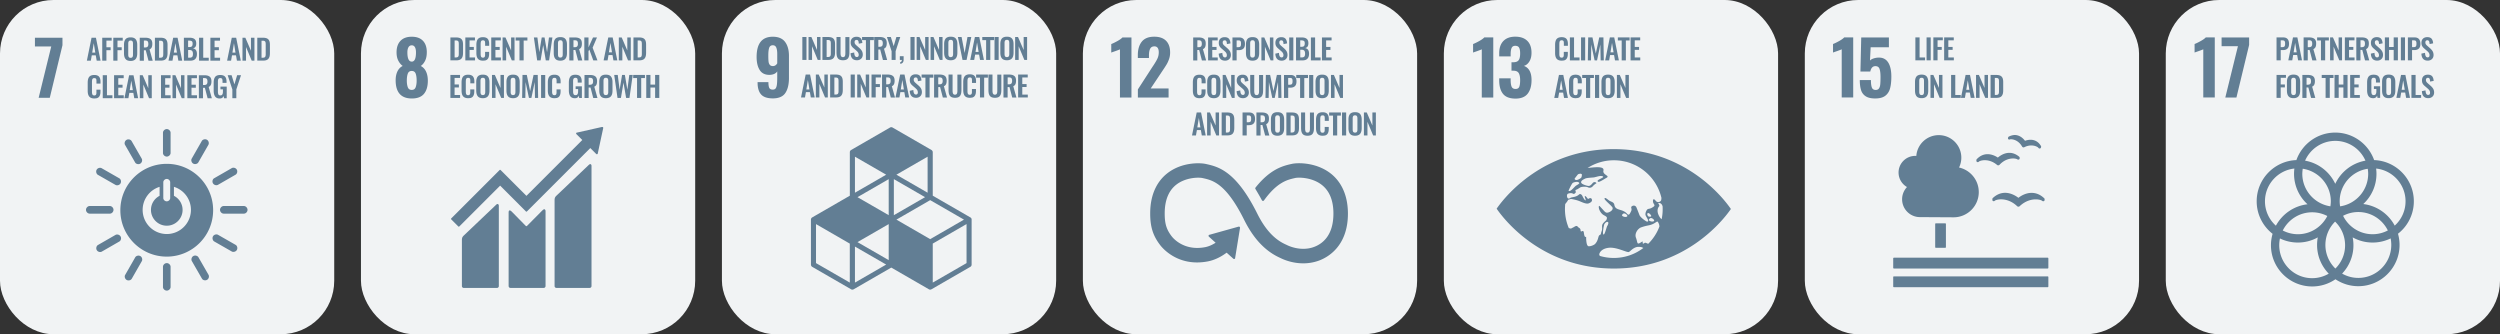 <svg xmlns="http://www.w3.org/2000/svg" width="748" height="100" fill="none"><rect width="100%" height="100%" fill="#333333" stroke="none"/><rect width="100" height="100" fill="#F1F3F4" rx="16"/><path fill="#627E94" d="M15.33 13.91h-4.88v-2.62h8.24v2.24l-3.8 15.74h-3.33l3.77-15.36zm12.26 1.83h.92l-.46-2.82-.46 2.82zm-1.6 2.41 1.4-6.87h1.31l1.39 6.87h-1.16l-.28-1.6h-1.19l-.28 1.6h-1.19zm4.6 0v-6.87h2.82v.86h-1.57v2h1.26v.88h-1.26v3.13h-1.25zm3.31 0v-6.87h2.82v.86h-1.57v2h1.26v.88h-1.26v3.13H33.9zm4.87-.9c.09.04.19.05.31.05s.23-.02.31-.05c.09-.04.15-.08.21-.14.05-.06.09-.13.12-.23.03-.09.05-.19.06-.28.01-.09.01-.21.01-.34v-3.12c0-.17-.01-.3-.02-.41-.02-.11-.05-.21-.1-.31a.47.47 0 0 0-.22-.22.815.815 0 0 0-.37-.07c-.15 0-.27.02-.37.07a.47.47 0 0 0-.22.22c-.05.1-.08.2-.1.31-.02.11-.02.25-.02.41v3.12c0 .13 0 .24.01.34.01.09.03.19.06.28.03.09.07.17.12.23.05.05.12.1.21.14zm.31.98c-.71 0-1.21-.19-1.52-.58-.31-.38-.46-.95-.46-1.69v-2.54c0-.37.03-.68.1-.95.07-.27.18-.5.33-.7.15-.2.36-.34.62-.44.26-.1.57-.15.93-.15.7 0 1.21.19 1.52.57.31.38.46.93.46 1.67v2.54c0 .36-.04.67-.11.95-.07.27-.18.51-.34.71-.15.2-.36.35-.62.45-.24.11-.55.16-.91.16zm3.98-4.02h.3c.37 0 .63-.08.79-.24.16-.16.23-.43.23-.81 0-.37-.07-.63-.2-.79-.14-.16-.38-.24-.75-.24h-.38v2.08h.01zm-1.25 3.94v-6.87h1.58c.36 0 .67.03.93.09s.49.16.68.3c.19.14.34.33.43.57.1.24.14.53.14.88 0 .43-.06.78-.19 1.06-.13.27-.34.47-.64.6l.95 3.39h-1.26l-.82-3.14h-.56v3.14h-1.24v-.02zm5.79-.88h.35c.12 0 .23-.01.33-.03.09-.02.17-.05.24-.08.06-.03.12-.08.16-.15.04-.07.07-.13.1-.19.02-.06.04-.15.05-.26.01-.12.02-.22.02-.3v-2.88c0-.16 0-.29-.01-.39 0-.1-.02-.2-.04-.3a.551.551 0 0 0-.09-.23.463.463 0 0 0-.16-.15.626.626 0 0 0-.25-.1c-.1-.02-.22-.03-.36-.03h-.34v5.09zm-1.25.88v-6.87h1.6c.41 0 .76.04 1.04.12.28.08.5.21.67.39.17.18.29.4.36.66s.11.58.11.96v2.48c0 .39-.04.73-.11 1s-.19.51-.35.7c-.17.19-.38.33-.66.42-.27.09-.61.13-1.01.13h-1.65v.01zm5.67-2.41h.92l-.46-2.82-.46 2.82zm-1.6 2.41 1.4-6.87h1.31l1.39 6.87h-1.16l-.28-1.6h-1.19l-.28 1.6h-1.19zm5.85-.89h.46c.37 0 .63-.09.78-.26.14-.17.22-.46.22-.86 0-.41-.08-.72-.24-.9-.16-.19-.43-.28-.81-.28h-.39v2.3h-.02zm0-3.18h.39c.37 0 .62-.08.76-.24.14-.16.21-.42.21-.8 0-.19-.02-.35-.07-.47a.511.511 0 0 0-.23-.27c-.11-.06-.23-.1-.36-.12-.13-.02-.31-.03-.52-.03h-.17v1.93h-.01zm-1.25 4.07v-6.87h1.68c.32 0 .6.03.83.09.24.06.45.15.63.28.18.13.32.31.42.54.09.23.14.51.14.84 0 .85-.34 1.32-1.01 1.42.41.08.71.25.91.53.2.28.3.67.3 1.17 0 .65-.16 1.15-.49 1.49-.33.34-.81.51-1.44.51h-1.97zm4.54 0v-6.87h1.25v6h1.65v.87h-2.9zm3.39 0v-6.87h2.88v.88H64.2v1.97h1.29v.88H64.2v2.27h1.65v.87h-2.9zm6.59-2.41h.92L70 12.92l-.46 2.82zm-1.59 2.41 1.4-6.87h1.31l1.39 6.87h-1.16l-.28-1.6h-1.19l-.28 1.6h-1.19zm4.6 0v-6.87h.86l1.68 3.89v-3.89h1.04v6.87h-.82l-1.7-4.09v4.09h-1.06zm5.69-.88h.36c.12 0 .23-.01.33-.03.09-.02.17-.05.24-.08.06-.03.12-.08.16-.15.04-.07.07-.13.1-.19.02-.06.04-.15.05-.26.01-.12.02-.22.02-.3v-2.88c0-.16 0-.29-.01-.39 0-.1-.02-.2-.04-.3a.551.551 0 0 0-.09-.23.463.463 0 0 0-.16-.15.626.626 0 0 0-.25-.1c-.1-.02-.22-.03-.36-.03h-.34v5.09h-.01zm-1.26.88v-6.87h1.6c.41 0 .76.04 1.04.12.28.08.5.21.67.39.17.18.29.4.36.66s.11.58.11.96v2.48c0 .39-.04.73-.11 1s-.19.51-.35.7c-.17.19-.38.33-.66.42-.27.09-.61.13-1.01.13h-1.65v.01zM28.19 29.46c-.3 0-.56-.04-.78-.11a1.51 1.51 0 0 1-.56-.31c-.15-.13-.27-.3-.36-.49-.09-.19-.16-.41-.19-.63-.04-.22-.06-.48-.06-.76v-2.4c0-.3.02-.56.06-.79.04-.23.1-.45.19-.64.09-.2.21-.36.36-.49s.33-.23.56-.3c.23-.07.49-.11.79-.11.34 0 .64.05.88.14.24.09.44.22.58.4.14.18.24.38.31.62.06.24.1.51.1.83v.59h-1.21v-.58c0-.34-.02-.57-.05-.69-.07-.23-.25-.36-.53-.37h-.07c-.1 0-.2.01-.27.04-.08.02-.14.06-.19.12-.05.05-.09.11-.12.17-.03.06-.05.14-.07.24-.01.1-.02.19-.03.27 0 .08-.01.19-.01.32v2.91c0 .4.05.69.15.86.1.17.28.26.54.26a.671.671 0 0 0 .4-.11c.05-.03.08-.08.12-.14.03-.06.06-.11.07-.17.02-.05.03-.12.04-.21.01-.09.01-.17.01-.23v-.87h1.21v.56c0 .26-.02.49-.05.69-.04.21-.1.4-.18.58-.09.18-.2.33-.34.45s-.31.21-.53.28c-.23.03-.48.07-.77.07zm2.55-.08V22.5H32v6.01h1.64v.87h-2.9zm3.39 0V22.5h2.88v.89h-1.62v1.97h1.28v.88h-1.28v2.27h1.64v.87h-2.9zm4.69-2.42h.92l-.46-2.82-.46 2.82zm-1.59 2.42 1.4-6.87h1.31l1.39 6.87h-1.16l-.28-1.6H38.7l-.28 1.6h-1.19zm4.6 0V22.5h.86l1.68 3.9v-3.9h1.04v6.88h-.82l-1.7-4.09v4.09h-1.06zm6.34 0V22.5h2.87v.89h-1.62v1.97h1.28v.88h-1.28v2.27h1.64v.87h-2.89zm3.44 0V22.5h.87l1.68 3.9v-3.9h1.03v6.88h-.82l-1.69-4.09v4.09h-1.07zm4.44 0V22.5h2.88v.89H57.3v1.97h1.29v.88H57.3v2.27h1.65v.87h-2.9zm4.7-3.94h.3c.37 0 .63-.08.79-.24.16-.16.23-.43.23-.81 0-.37-.07-.63-.2-.79-.14-.16-.38-.24-.75-.24h-.38v2.08h.01zm-1.25 3.94v-6.87h1.58c.36 0 .67.03.93.09s.49.16.68.3c.19.14.34.33.43.57.1.24.14.53.14.88 0 .43-.06.78-.19 1.06-.13.27-.34.47-.64.6l.95 3.39h-1.26l-.82-3.14h-.56v3.14H59.5v-.02zm6.26.09c-.65 0-1.12-.2-1.4-.61-.29-.41-.43-1-.43-1.77v-2.24c0-.39.03-.74.09-1.02.06-.29.17-.54.31-.75.15-.22.35-.38.61-.48.26-.11.57-.16.94-.16.68 0 1.17.17 1.46.5.3.33.44.84.44 1.51v.34h-1.2v-.36c0-.15 0-.28-.01-.37-.01-.1-.02-.19-.05-.29a.616.616 0 0 0-.11-.23.578.578 0 0 0-.2-.13.959.959 0 0 0-.31-.05c-.09 0-.18.01-.25.04-.07.02-.14.05-.18.09-.05.03-.09.08-.13.15-.03.06-.06.13-.08.18-.02.06-.03.14-.04.23-.01.09-.02.18-.02.25v3.05c0 .41.05.72.15.91.1.19.3.29.58.29.15 0 .27-.03.38-.08.1-.06.18-.14.24-.26.06-.11.1-.25.12-.39.02-.14.03-.33.03-.54v-.56h-.74v-.81h1.87v3.49h-.81l-.09-.7c-.21.5-.6.77-1.17.77zm3.76-.09v-2.62l-1.4-4.26h1.17l.85 2.74.81-2.74h1.16l-1.4 4.26v2.62h-1.19zM49.9 70.02c-3.99 0-7.22-3.23-7.22-7.22a7.23 7.23 0 0 1 5.07-6.9v2.69a4.72 4.72 0 0 0-2.58 4.21c0 2.61 2.12 4.73 4.73 4.73 2.61 0 4.73-2.12 4.73-4.73a4.73 4.73 0 0 0-2.59-4.21V55.9c2.95.91 5.09 3.65 5.09 6.9-.01 3.99-3.25 7.22-7.23 7.22zm-1.04-15.51c0-.46.46-.97 1.03-.97.57 0 1.03.51 1.03.97v4.77c0 .46-.46.96-1.03.96-.57 0-1.03-.5-1.03-.96v-4.77zm1.03-5.49c-7.67 0-13.88 6.22-13.88 13.88 0 7.67 6.22 13.88 13.88 13.88 7.67 0 13.88-6.21 13.88-13.88.01-7.66-6.21-13.88-13.88-13.88zM33.96 62.78c0-.63-.56-1.14-1.07-1.14h-6.08c-.51 0-1.08.51-1.08 1.14 0 .63.56 1.14 1.08 1.14h6.08c.51.01 1.07-.5 1.07-1.14zm40.1 0c0-.63-.56-1.14-1.07-1.14h-6.08c-.51 0-1.08.51-1.08 1.14 0 .63.56 1.14 1.08 1.14h6.08c.51.01 1.07-.5 1.07-1.14zM49.9 86.95c.63 0 1.14-.56 1.14-1.07V79.8c0-.51-.51-1.08-1.14-1.08-.63 0-1.14.56-1.14 1.08v6.08c-.01.51.51 1.07 1.14 1.07zm20.97-12.16c.31-.55.08-1.27-.36-1.52l-5.28-3.02c-.45-.25-1.19-.09-1.5.46-.31.55-.08 1.27.36 1.53l5.28 3.02c.44.24 1.18.07 1.5-.47zM37.9 83.76c.55.31 1.27.08 1.52-.36l3.02-5.28c.25-.44.09-1.19-.45-1.5-.55-.31-1.27-.08-1.53.37l-3.02 5.28c-.26.43-.09 1.17.46 1.49zm24.04-.03c.55-.31.71-1.05.46-1.49l-3.03-5.27c-.26-.44-.98-.68-1.52-.36-.55.31-.71 1.06-.45 1.5l3.03 5.27c.24.44.97.66 1.51.35zm-32.99-8.9c.31.55 1.05.71 1.49.46l5.27-3.03c.45-.26.68-.98.36-1.52-.31-.55-1.06-.71-1.5-.46l-5.27 3.03c-.43.25-.66.98-.35 1.52zM49.9 46.85c.63 0 1.14-.56 1.14-1.07V39.7c0-.51-.51-1.08-1.14-1.08-.63 0-1.14.56-1.14 1.08v6.08c-.01.51.51 1.07 1.14 1.07zm-13.84 8.02c.31-.55.08-1.27-.36-1.52l-5.28-3.02c-.45-.26-1.19-.09-1.5.45-.31.55-.08 1.27.37 1.53l5.28 3.02c.44.25 1.18.09 1.49-.46zm21.76-5.92c.55.31 1.26.08 1.52-.36l3.02-5.28c.25-.45.09-1.19-.45-1.5-.55-.31-1.27-.08-1.53.37l-3.02 5.28c-.26.44-.09 1.18.46 1.49zm-15.87.02c.55-.31.71-1.05.46-1.49l-3.03-5.27c-.26-.45-.98-.68-1.52-.36-.55.31-.71 1.06-.45 1.5l3.03 5.27c.24.43.96.66 1.51.35zm21.77 5.87c.31.55 1.05.71 1.49.46l5.27-3.03c.45-.26.68-.98.37-1.52-.31-.55-1.06-.71-1.5-.45l-5.27 3.03c-.45.24-.68.97-.36 1.51z"/><rect width="100" height="100" x="108" fill="#F1F3F4" rx="16"/><path fill="#627E94" d="M124.46 15.67c0-.65-.1-1.17-.31-1.54-.21-.38-.53-.57-.95-.57-.43 0-.76.19-.98.57-.22.38-.33.89-.33 1.54 0 1.85.44 2.77 1.31 2.77.84 0 1.26-.92 1.26-2.77zm-.1 10.44c.2-.52.3-1.19.3-1.99 0-.89-.1-1.59-.3-2.11-.2-.52-.59-.78-1.17-.78s-.97.26-1.17.79c-.2.53-.3 1.23-.3 2.1 0 .8.1 1.46.3 1.99.2.53.59.79 1.17.79s.97-.26 1.17-.79zm-5.98-2.12c0-1.01.18-1.88.53-2.62.36-.74.88-1.29 1.58-1.64-.55-.4-.99-.94-1.33-1.61-.34-.67-.51-1.49-.51-2.45 0-1.48.39-2.63 1.18-3.45.78-.82 1.91-1.23 3.37-1.23 1.46 0 2.58.41 3.35 1.22s1.15 1.95 1.15 3.4c0 1.01-.16 1.85-.49 2.53-.33.68-.76 1.21-1.31 1.6.69.36 1.22.92 1.58 1.69.36.77.53 1.68.53 2.73 0 1.67-.38 2.97-1.15 3.91-.77.93-1.99 1.4-3.66 1.4-3.22-.02-4.82-1.84-4.82-5.48zm17.63-6.8h.36c.12 0 .23-.01.33-.03.09-.02.17-.05.24-.08.06-.03.12-.08.16-.15.04-.07.07-.13.1-.19.02-.06.04-.15.05-.26.01-.12.02-.22.02-.3V13.3c0-.16 0-.29-.01-.39 0-.1-.02-.2-.04-.3a.552.552 0 0 0-.09-.23.463.463 0 0 0-.16-.15.626.626 0 0 0-.25-.1c-.1-.02-.22-.03-.36-.03h-.34v5.09h-.01zm-1.25.88V11.2h1.6c.41 0 .76.04 1.04.12.28.08.5.21.67.39.17.18.29.4.36.66s.11.58.11.96v2.48c0 .39-.04.73-.11 1s-.19.51-.35.7c-.17.19-.38.33-.66.42-.27.09-.61.13-1.01.13h-1.65v.01zm4.47 0V11.2h2.88v.88h-1.62v1.97h1.28v.88h-1.28v2.27h1.64v.87h-2.9zm5.25.08c-.3 0-.56-.04-.78-.11a1.51 1.51 0 0 1-.56-.31c-.15-.13-.27-.3-.36-.49-.09-.19-.16-.41-.19-.63-.04-.22-.06-.48-.06-.76v-2.4c0-.3.02-.56.06-.79.04-.23.1-.45.19-.64.09-.2.21-.36.36-.49s.33-.23.56-.3c.23-.07.49-.11.79-.11.34 0 .64.05.88.14.24.09.44.22.58.4.14.18.24.38.31.62.06.24.1.51.1.83v.59h-1.21v-.58c0-.34-.02-.57-.05-.69-.07-.23-.25-.36-.53-.37h-.07c-.1 0-.2.01-.27.04-.08.02-.14.06-.19.12-.05.05-.09.11-.12.17-.03.06-.05.14-.07.24-.01.1-.02.19-.03.27 0 .08-.01.19-.01.32v2.91c0 .4.05.69.15.86.1.17.28.26.54.26.09 0 .17-.01.23-.03.07-.02.12-.05.17-.08.05-.03.08-.08.12-.14.03-.06.06-.11.07-.17.02-.05.03-.12.04-.21.01-.09.01-.17.01-.23v-.87h1.21v.56c0 .26-.02.49-.05.69-.04.21-.1.4-.18.58-.09.18-.2.33-.34.45s-.31.21-.53.28c-.24.04-.49.07-.77.07zm2.5-.08V11.2h2.87v.88h-1.62v1.97h1.28v.88h-1.28v2.27h1.64v.87h-2.89zm3.39 0V11.2h.87l1.68 3.89V11.2h1.03v6.87h-.82l-1.69-4.09v4.09h-1.07zm5.06 0v-5.95h-1.15v-.92h3.52v.92h-1.12v5.95h-1.25zm5.29 0-.98-6.87h1.05l.57 4.43.73-4.43h.84l.75 4.43.57-4.43h1.03l-.99 6.87h-.99l-.78-4.59-.77 4.59h-1.03zm6.63-.9c.09.04.19.05.31.05s.23-.02.31-.05c.09-.04.15-.08.21-.14.05-.06.09-.13.12-.23.03-.09.05-.19.06-.28.01-.09.01-.21.01-.34v-3.12c0-.17-.01-.3-.02-.41-.02-.11-.05-.21-.1-.31a.47.47 0 0 0-.22-.22.815.815 0 0 0-.37-.07c-.15 0-.27.02-.37.07a.47.47 0 0 0-.22.22c-.05.1-.08.2-.1.31-.02.11-.02.25-.02.41v3.12c0 .13 0 .24.01.34.01.09.03.19.06.28.03.09.07.17.12.23.05.05.12.1.21.14zm.31.98c-.71 0-1.21-.19-1.52-.58-.31-.38-.46-.95-.46-1.69v-2.54c0-.37.04-.68.1-.95.07-.27.18-.5.33-.7.15-.2.36-.34.62-.44.26-.1.57-.15.93-.15.7 0 1.21.19 1.52.57.31.38.46.93.46 1.67v2.54c0 .36-.04.67-.11.95-.07.27-.18.51-.34.71-.15.2-.36.35-.62.45-.24.11-.55.16-.91.16zm3.93-4.02h.3c.37 0 .63-.08.79-.24.16-.16.23-.43.23-.81 0-.37-.07-.63-.2-.79-.14-.16-.38-.24-.75-.24h-.38v2.08h.01zm-1.25 3.94V11.2h1.58c.36 0 .67.03.93.09s.49.16.68.3c.19.14.34.33.43.57.09.24.14.53.14.88 0 .43-.06.78-.19 1.06-.13.27-.34.47-.64.6l.95 3.39h-1.26l-.82-3.14h-.56v3.14h-1.24v-.02zm4.49 0V11.2h1.25v2.98l1.35-2.98h1.19l-1.31 3.07 1.45 3.8h-1.25l-1.18-3.23-.25.44v2.79h-1.25zm7.36-2.41h.92l-.46-2.82-.46 2.82zm-1.59 2.41 1.4-6.87h1.31l1.39 6.87h-1.16l-.28-1.6h-1.19l-.28 1.6h-1.19zm4.55 0V11.2h.86l1.68 3.89V11.2h1.04v6.87h-.82l-1.7-4.09v4.09h-1.06zm5.63-.88h.36c.12 0 .23-.01.33-.03.09-.02.17-.05.24-.08.06-.03.12-.08.16-.15.04-.07.07-.13.1-.19.02-.06.04-.15.05-.26.01-.12.02-.22.02-.3V13.3c0-.16 0-.29-.01-.39 0-.1-.02-.2-.04-.3a.552.552 0 0 0-.09-.23.463.463 0 0 0-.16-.15.626.626 0 0 0-.25-.1c-.1-.02-.22-.03-.36-.03h-.34v5.09h-.01zm-1.25.88V11.2h1.6c.41 0 .76.04 1.04.12.28.08.5.21.67.39.17.18.29.4.36.66s.11.58.11.96v2.48c0 .39-.04.73-.11 1s-.19.51-.35.7c-.16.19-.38.33-.66.42-.27.09-.61.13-1.01.13h-1.65v.01zM134.76 29.3v-6.88h2.88v.89h-1.63v1.97h1.29v.88h-1.29v2.27h1.65v.87h-2.9zm5.29.08c-.3 0-.56-.04-.78-.11a1.51 1.51 0 0 1-.56-.31c-.15-.13-.27-.3-.36-.49-.09-.19-.16-.41-.19-.63-.04-.22-.06-.48-.06-.76v-2.4c0-.3.02-.56.06-.79.04-.23.1-.45.19-.64.09-.2.21-.36.36-.49s.33-.23.56-.3c.23-.07.49-.11.79-.11.34 0 .64.05.88.14.24.09.44.22.58.4.14.18.24.38.31.62.06.24.1.51.1.83v.59h-1.21v-.58c0-.34-.02-.57-.05-.69-.07-.23-.25-.36-.53-.37h-.07c-.1 0-.2.01-.28.04-.08.02-.14.06-.19.12-.05.05-.09.11-.12.17-.03.06-.05.14-.07.24-.01.1-.02.19-.03.27 0 .08-.01.19-.01.32v2.91c0 .4.05.69.15.86.1.17.28.26.54.26.09 0 .17-.01.23-.03.07-.02.12-.05.17-.08.05-.03.08-.08.12-.14.03-.06.06-.11.07-.17.02-.05.03-.12.04-.21.01-.09.01-.17.01-.23v-.87h1.21v.56c0 .26-.02.49-.05.69-.04.21-.1.4-.18.58-.09.18-.2.33-.34.45s-.31.21-.53.28c-.22.03-.47.07-.76.07zm4.11-.98c.09.03.19.05.31.05s.23-.02.31-.05c.09-.04.15-.08.21-.14.05-.06.09-.13.12-.23.03-.09.05-.19.06-.28.01-.09.01-.21.01-.34v-3.12c0-.17-.01-.3-.02-.41-.02-.11-.05-.21-.1-.31a.47.47 0 0 0-.22-.22.815.815 0 0 0-.37-.07c-.15 0-.27.02-.37.07a.47.47 0 0 0-.22.22c-.05.1-.08.2-.1.31-.02.11-.02.25-.02.41v3.12c0 .13 0 .24.01.34.01.09.03.19.06.28.03.09.07.17.12.23.06.05.12.1.21.14zm.31.98c-.71 0-1.21-.19-1.52-.58-.31-.38-.46-.95-.46-1.69v-2.54c0-.37.03-.68.1-.95.07-.27.18-.5.33-.7.15-.2.36-.34.62-.44.26-.1.57-.15.93-.15.7 0 1.21.19 1.52.57.31.38.46.93.46 1.67v2.54c0 .36-.04.67-.11.95-.07.27-.18.51-.34.71-.15.2-.36.35-.62.45-.24.11-.55.16-.91.16zm2.73-.08v-6.88h.86l1.69 3.9v-3.9h1.03v6.88h-.82l-1.7-4.09v4.09h-1.06zm5.99-.9c.09.03.19.05.31.05s.23-.02.31-.05c.09-.04.15-.08.21-.14.05-.06.09-.13.12-.23.03-.09.05-.19.06-.28.01-.09.01-.21.01-.34v-3.12c0-.17-.01-.3-.02-.41-.02-.11-.05-.21-.1-.31a.47.47 0 0 0-.22-.22.815.815 0 0 0-.37-.07c-.15 0-.27.02-.37.07a.47.47 0 0 0-.22.22c-.05.1-.08.2-.1.31-.02.11-.02.25-.02.41v3.12c0 .13 0 .24.01.34.01.09.03.19.06.28.03.09.07.17.12.23.06.05.13.1.21.14zm.32.98c-.71 0-1.21-.19-1.52-.58-.31-.38-.46-.95-.46-1.69v-2.54c0-.37.03-.68.1-.95.07-.27.18-.5.33-.7.15-.2.36-.34.62-.44.26-.1.57-.15.93-.15.7 0 1.21.19 1.52.57.31.38.46.93.46 1.67v2.54c0 .36-.04.67-.1.95-.07.27-.18.51-.34.71-.15.2-.36.35-.62.45-.25.11-.56.16-.92.16zm2.71-.08.11-6.88h1.29l.99 4.83 1.03-4.83h1.25l.12 6.88h-.95l-.08-4.74-.99 4.74h-.73l-1.01-4.75-.07 4.75h-.96zm6.91-6.87h-1.24v6.87h1.24v-6.87zm2.73 6.95c-.3 0-.56-.04-.78-.11a1.51 1.51 0 0 1-.56-.31c-.15-.13-.27-.3-.36-.49-.09-.19-.16-.41-.19-.63-.04-.22-.06-.48-.06-.76v-2.4c0-.3.02-.56.06-.79.04-.23.1-.45.19-.64.09-.2.21-.36.36-.49s.33-.23.56-.3c.23-.07.49-.11.79-.11.34 0 .64.05.88.14.24.09.44.22.58.4.14.18.24.38.31.62.06.24.1.51.1.83v.59h-1.21v-.58c0-.34-.02-.57-.05-.69-.07-.23-.25-.36-.53-.37h-.07c-.1 0-.2.01-.27.04-.08.02-.14.06-.19.12-.05.05-.09.11-.12.17-.03.06-.05.14-.07.24-.01.1-.02.19-.03.27 0 .08-.01.19-.01.32v2.91c0 .4.05.69.15.86.1.17.28.26.54.26.09 0 .17-.01.23-.03.07-.02.12-.05.17-.08.05-.03.08-.08.12-.14.03-.06.06-.11.07-.17.02-.05.03-.12.04-.21.01-.09.01-.17.01-.23v-.87h1.21v.56c0 .26-.02.49-.05.69-.04.21-.1.4-.18.58-.09.18-.2.33-.34.45s-.31.21-.53.28c-.24.03-.49.07-.77.07zm6.17.01c-.65 0-1.12-.2-1.4-.61-.29-.41-.43-1-.43-1.77v-2.24c0-.39.03-.74.09-1.02.06-.29.17-.54.31-.75.15-.22.35-.38.61-.48.26-.11.57-.16.94-.16.68 0 1.17.17 1.46.5.3.33.44.84.44 1.51v.34h-1.2v-.36c0-.15 0-.28-.01-.37-.01-.1-.02-.19-.05-.29a.616.616 0 0 0-.11-.23.578.578 0 0 0-.2-.13.959.959 0 0 0-.31-.05c-.09 0-.18.01-.25.04-.07.02-.14.05-.18.09-.05.03-.09.08-.13.15-.03.06-.06.13-.08.18-.02.06-.03.14-.04.23-.01.09-.02.18-.02.25v3.05c0 .41.05.72.15.91.1.19.3.29.58.29.15 0 .27-.03.38-.08.1-.06.18-.14.24-.26.06-.11.1-.25.12-.39.02-.15.03-.33.03-.54v-.56h-.74v-.81h1.87v3.49h-.81l-.09-.7c-.21.5-.6.77-1.17.77zm4.1-4.03h.3c.37 0 .63-.08.79-.24.16-.16.23-.43.23-.81 0-.37-.07-.63-.2-.79-.14-.16-.38-.24-.75-.24h-.38v2.08h.01zm-1.25 3.94v-6.87h1.58c.36 0 .67.03.93.09s.49.16.68.3c.19.14.34.33.43.57.1.24.14.53.14.88 0 .43-.06.78-.19 1.06-.13.27-.34.47-.64.6l.95 3.39h-1.26l-.82-3.14h-.56v3.14h-1.24v-.02zm6.09-.9c.09.03.19.05.31.05s.23-.02.31-.05c.09-.04.15-.08.21-.14.05-.06.09-.13.12-.23.03-.09.05-.19.06-.28.01-.09.01-.21.01-.34v-3.12c0-.17-.01-.3-.02-.41-.02-.11-.05-.21-.1-.31a.47.47 0 0 0-.22-.22.815.815 0 0 0-.37-.07c-.15 0-.27.02-.37.07a.47.47 0 0 0-.22.22c-.05.1-.08.2-.1.31-.02.11-.02.25-.02.41v3.12c0 .13 0 .24.01.34.01.09.03.19.06.28.03.09.07.17.12.23.05.05.12.1.21.14zm.31.98c-.71 0-1.21-.19-1.52-.58-.31-.38-.46-.95-.46-1.69v-2.54c0-.37.03-.68.1-.95.07-.27.18-.5.33-.7.15-.2.36-.34.62-.44.26-.1.57-.15.93-.15.7 0 1.21.19 1.52.57.31.38.46.93.46 1.67v2.54c0 .36-.04.67-.1.95-.07.27-.18.51-.34.71-.15.2-.36.35-.62.45-.26.1-.56.16-.92.16zm3.48-.08-.99-6.88h1.06l.56 4.44.73-4.44h.84l.75 4.44.57-4.44h1.03l-.98 6.88h-1l-.78-4.59-.77 4.59h-1.02zm5.84 0v-5.95h-1.15v-.93h3.52v.93h-1.12v5.95h-1.25zm2.76 0v-6.88h1.25v2.88h1.4v-2.88h1.25v6.88h-1.25v-3.11h-1.4v3.11h-1.25zm-17.25 20.09-9.63 9.16c-.36.36-.55.63-.55 1.37v25.67c0 .3.25.55.55.55h9.95c.3 0 .55-.25.55-.55V49.62c0-.3-.24-.85-.87-.23zm-27.73 11.93-9.63 9.16c-.36.36-.55.63-.55 1.38V85.6c0 .3.25.55.55.55h9.95c.3 0 .55-.25.55-.55V61.56c-.01-.31-.25-.86-.87-.24z"/><path fill="#627E94" d="M180.49 38.28c0-.07-.02-.15-.08-.21a.326.326 0 0 0-.18-.08h-.13l-7.37 1.66-.13.01a.37.37 0 0 0-.14.07c-.11.11-.11.29 0 .4l.08.08 1.68 1.68-16.71 16.71-7.72-7.72c-.09-.09-.23-.09-.31 0l-2.09 2.09-12.37 12.37c-.09.09-.09.23 0 .31l2.1 2.1c.09.09.23.09.31 0l12.21-12.21 5.6 5.6c.01.01.01.02.02.03l2.09 2.09c.09.09.23.09.31 0l18.96-18.96 1.77 1.77c.11.11.29.11.39 0a.25.25 0 0 0 .08-.18v-.02l1.62-7.53.01-.06z"/><path fill="#627E94" d="m162.3 62.93-4.66 4.7c-.09.07-.22.07-.3-.01l-4.22-4.3c-.77-.77-.94-.15-.94.16V85.6c0 .3.24.55.55.55h9.95c.3 0 .55-.25.55-.55V63.11c-.01-.31-.25-.86-.93-.18z"/><rect width="100" height="100" x="216" fill="#F1F3F4" rx="16"/><path fill="#627E94" d="M232.55 18.95v-2.86c0-.78-.1-1.41-.29-1.86-.19-.46-.54-.69-1.04-.69-.53 0-.89.25-1.07.74-.18.5-.27 1.28-.27 2.36 0 .77.02 1.36.07 1.76.04.41.17.74.37.99.2.25.51.38.92.38.55 0 .99-.27 1.31-.82zm-4.8 9.34c-.7-.76-1.06-1.91-1.08-3.45v-.27h3.24c0 .81.09 1.39.26 1.73.17.34.52.51 1.05.51.37 0 .65-.11.83-.33.18-.22.31-.59.39-1.1.07-.51.11-1.25.11-2.21v-1.82c-.19.33-.5.58-.91.77-.41.18-.9.28-1.44.28-1.33 0-2.3-.49-2.91-1.47-.61-.98-.91-2.27-.91-3.88 0-4.04 1.61-6.06 4.84-6.06 1.66 0 2.88.51 3.66 1.53.78 1.02 1.18 2.43 1.18 4.22v6.55c0 1.94-.36 3.45-1.08 4.53-.72 1.08-1.98 1.62-3.78 1.62-1.6-.01-2.75-.39-3.45-1.15zm13.55-17.22h-1.24v6.87h1.24v-6.87zm.61 6.87v-6.87h.86l1.68 3.89v-3.89h1.04v6.87h-.82l-1.7-4.09v4.09h-1.06zm5.41-.88h.36c.12 0 .23-.01.33-.03.09-.02.17-.05.24-.08.06-.03.12-.08.16-.15.04-.07.07-.13.1-.19.02-.06.04-.15.05-.26.01-.12.02-.22.02-.3v-2.88c0-.16 0-.29-.01-.39 0-.1-.02-.2-.04-.3a.551.551 0 0 0-.09-.23.463.463 0 0 0-.16-.15.626.626 0 0 0-.25-.1c-.1-.02-.22-.03-.36-.03h-.34v5.09h-.01zm-1.25.88v-6.87h1.6c.41 0 .76.04 1.04.12.28.08.5.21.67.39.17.18.29.4.36.66s.11.58.11.96v2.48c0 .39-.04.73-.11 1s-.19.51-.35.7c-.17.19-.38.33-.66.42-.27.09-.61.13-1.01.13h-1.65v.01zm6.14.09c-.31 0-.57-.04-.8-.11a1.38 1.38 0 0 1-.55-.3c-.15-.13-.26-.3-.35-.5-.09-.2-.15-.42-.18-.66-.03-.24-.05-.51-.05-.82v-4.56h1.21v4.69c0 .16 0 .3.01.41.01.11.03.23.05.36.03.12.07.22.12.3.05.07.12.14.21.19.09.05.2.07.33.07s.24-.02.33-.07c.09-.05.16-.11.21-.19.05-.07.09-.17.12-.3.03-.12.05-.24.05-.35 0-.11.01-.25.01-.41v-4.69h1.21v4.56c0 .31-.02.59-.05.82-.03.24-.1.46-.18.66-.09.2-.2.37-.35.5-.14.13-.33.23-.55.3-.23.06-.5.1-.8.1zm4.19 0c-1.21 0-1.85-.7-1.91-2.1l1.09-.23c.03.91.29 1.36.78 1.36.19 0 .33-.06.43-.17.09-.12.14-.27.14-.47 0-.19-.04-.37-.1-.52-.07-.16-.15-.29-.24-.39-.09-.1-.22-.23-.39-.38l-.9-.78c-.27-.23-.46-.47-.59-.72-.13-.25-.19-.56-.19-.94 0-.53.16-.95.47-1.24.31-.3.74-.45 1.29-.45.25 0 .47.03.67.09.19.07.35.15.48.26.13.11.23.24.31.41.08.16.15.33.19.51.04.18.07.37.09.59l-1.07.21c-.01-.14-.01-.26-.03-.36-.01-.1-.03-.21-.06-.31a.728.728 0 0 0-.12-.25.46.46 0 0 0-.2-.16.636.636 0 0 0-.28-.05c-.19.01-.33.07-.42.18-.1.11-.15.26-.15.45 0 .22.04.4.13.54s.22.3.41.46l.89.78c.15.14.28.27.39.39.11.13.22.27.32.43.1.16.18.34.23.54.05.2.08.4.08.62 0 .5-.16.91-.47 1.22-.34.32-.76.48-1.27.48zm2.68-.09V12h-1.15v-.93h3.52V12h-1.12v5.94h-1.25zm3.73-3.93h.3c.37 0 .63-.08.79-.24.16-.16.23-.43.23-.81 0-.37-.07-.63-.2-.79-.14-.16-.38-.24-.75-.24h-.38v2.08h.01zm-1.25 3.93v-6.87h1.58c.36 0 .67.03.93.09s.49.16.68.3c.19.14.34.33.43.57.09.24.14.53.14.88 0 .43-.06.78-.19 1.06-.13.27-.34.47-.64.6l.95 3.39h-1.26l-.82-3.14h-.56v3.14h-1.24v-.02zm5.21 0v-2.61l-1.4-4.26h1.17l.85 2.74.81-2.74h1.16l-1.39 4.26v2.61h-1.2zm2.63 1.17-.12-.44c.16-.04.3-.13.4-.25.1-.13.16-.28.16-.48h-.61v-1.12h1.14v1.04c0 .71-.32 1.12-.97 1.25zm4.25-8.04h-1.24v6.87h1.24v-6.87zm.61 6.87v-6.87h.86l1.69 3.89v-3.89h1.03v6.87h-.82l-1.7-4.09v4.09h-1.06zm4.17 0v-6.87h.86l1.68 3.89v-3.89h1.04v6.87h-.82l-1.7-4.09v4.09h-1.06zm5.72-.9c.09.03.19.05.31.05s.23-.02.31-.05c.09-.04.15-.08.21-.14.05-.06.09-.13.12-.23.03-.09.05-.19.06-.28.01-.09.01-.21.01-.34v-3.12c0-.17-.01-.3-.02-.41-.02-.11-.05-.21-.1-.31a.47.47 0 0 0-.22-.22.815.815 0 0 0-.37-.07c-.15 0-.27.02-.37.07a.47.47 0 0 0-.22.22c-.05.1-.08.2-.1.31-.02.11-.02.25-.02.41v3.12c0 .13 0 .24.01.34.01.09.03.19.06.28.03.09.07.17.12.23.06.06.13.11.21.14zm.32.99c-.71 0-1.21-.19-1.52-.58-.31-.38-.46-.95-.46-1.69v-2.54c0-.37.03-.68.1-.95.07-.27.18-.5.33-.7.15-.2.36-.34.62-.44.26-.1.57-.15.93-.15.7 0 1.21.19 1.52.57.31.38.46.93.46 1.67v2.54c0 .36-.04.67-.11.95-.07.27-.18.51-.34.71-.15.2-.36.35-.62.45-.25.1-.55.16-.91.16zm3.52-.09-1.39-6.87h1.11l.91 4.79.85-4.79h1.14l-1.41 6.87h-1.21zm3.89-2.41h.92l-.46-2.82-.46 2.82zm-1.59 2.41 1.4-6.87H293l1.39 6.87h-1.16l-.28-1.6h-1.19l-.28 1.6h-1.19zm4.76 0V12h-1.15v-.93h3.51V12h-1.11v5.94h-1.25zm3.75-6.87h-1.24v6.87h1.24v-6.87zm2.16 5.97c.09.03.19.05.31.05s.23-.02.31-.05c.09-.04.15-.08.21-.14.05-.06.09-.13.12-.23.03-.09.05-.19.06-.28.01-.09.01-.21.01-.34v-3.12c0-.17-.01-.3-.02-.41-.02-.11-.05-.21-.1-.31a.47.47 0 0 0-.22-.22.815.815 0 0 0-.37-.07c-.15 0-.27.02-.37.07a.47.47 0 0 0-.22.22c-.05.1-.08.2-.1.31-.02.11-.02.25-.02.41v3.12c0 .13 0 .24.01.34.01.09.03.19.06.28.03.09.07.17.12.23.06.06.13.11.21.14zm.32.99c-.71 0-1.21-.19-1.52-.58-.31-.38-.46-.95-.46-1.69v-2.54c0-.37.03-.68.1-.95.07-.27.18-.5.33-.7.15-.2.36-.34.62-.44.26-.1.57-.15.93-.15.7 0 1.21.19 1.52.57.31.38.46.93.46 1.67v2.54c0 .36-.04.67-.11.95-.07.27-.18.51-.34.71-.15.2-.36.35-.62.45-.25.1-.55.16-.91.16zm2.45-.09v-6.87h.86l1.69 3.89v-3.89h1.03v6.87h-.82l-1.7-4.09v4.09h-1.06zm-62.47 8.82h.92l-.46-2.82-.46 2.82zm-1.6 2.41 1.4-6.87h1.31l1.39 6.87h-1.16l-.28-1.6h-1.19l-.28 1.6h-1.19zm4.44 0V22.3h.86l1.69 3.89V22.3h1.03v6.87h-.82l-1.7-4.09v4.09h-1.06zm5.53-.88h.36c.12 0 .23-.01.33-.03.09-.02.17-.05.24-.08.06-.03.12-.08.16-.15.04-.07.07-.13.1-.19s.04-.15.05-.26c.01-.12.02-.22.02-.3V24.4c0-.16 0-.29-.01-.39 0-.1-.02-.2-.04-.3a.551.551 0 0 0-.09-.23.463.463 0 0 0-.16-.15.626.626 0 0 0-.25-.1c-.1-.02-.22-.03-.36-.03h-.34v5.09h-.01zm-1.25.88V22.3h1.6c.41 0 .76.04 1.04.12.28.08.5.21.67.39.17.18.29.4.36.66s.11.58.11.96v2.48c0 .39-.04.73-.11 1s-.19.51-.35.7c-.16.19-.38.33-.66.42-.27.09-.61.13-1.01.13h-1.65v.01zm7.38-6.87h-1.24v6.87h1.24V22.3zm.72 6.87V22.3h.86l1.69 3.89V22.3h1.03v6.87h-.82l-1.7-4.09v4.09h-1.06zm4.28 0V22.3h2.82v.87h-1.57v1.99h1.26v.89h-1.26v3.12h-1.25zm4.4-3.93h.3c.37 0 .63-.08.79-.24.16-.16.23-.43.23-.81 0-.37-.07-.63-.2-.79-.14-.16-.38-.24-.75-.24h-.38v2.08h.01zm-1.25 3.93V22.3h1.58c.36 0 .67.03.93.09s.49.16.68.3c.19.14.34.33.43.57.09.24.14.53.14.88 0 .43-.06.78-.19 1.06-.13.27-.34.47-.64.6l.95 3.39h-1.26l-.82-3.14h-.56v3.14h-1.24v-.02zm5.61-2.41h.92l-.46-2.82-.46 2.82zm-1.59 2.41 1.4-6.87h1.3l1.39 6.87h-1.16l-.28-1.6h-1.19l-.28 1.6h-1.18zm6.17.09c-1.21 0-1.85-.7-1.91-2.1l1.09-.23c.03.91.29 1.36.78 1.36.19 0 .33-.06.42-.17.09-.12.14-.27.14-.47 0-.19-.04-.37-.1-.52-.07-.16-.15-.29-.24-.39-.09-.1-.22-.23-.39-.38l-.9-.78c-.27-.23-.46-.47-.59-.72-.13-.25-.19-.56-.19-.94 0-.53.16-.95.47-1.24.31-.29.74-.45 1.29-.45.25 0 .47.03.67.09.19.07.35.15.48.26.13.11.23.24.31.41.08.16.15.33.19.51.04.18.07.37.09.59l-1.07.21c-.01-.14-.01-.26-.03-.36-.01-.1-.03-.21-.06-.31a.728.728 0 0 0-.12-.25.46.46 0 0 0-.2-.16.636.636 0 0 0-.28-.05c-.19.01-.33.07-.42.18-.1.11-.15.26-.15.45 0 .22.04.4.13.54s.22.3.41.46l.89.78c.15.14.28.27.39.39.11.13.22.27.32.43.1.16.18.34.23.54.05.2.08.4.08.62 0 .5-.16.91-.47 1.22-.33.32-.75.48-1.26.48zm2.79-.09v-5.94h-1.15v-.93h3.52v.93h-1.12v5.94h-1.25zm3.84-3.93h.3c.37 0 .63-.08.79-.24.16-.16.23-.43.23-.81 0-.37-.07-.63-.2-.79-.14-.16-.38-.24-.75-.24h-.38v2.08h.01zm-1.25 3.93V22.3h1.58c.36 0 .67.03.93.09s.49.16.68.3c.19.14.34.33.43.57.09.24.14.53.14.88 0 .43-.06.78-.19 1.06-.13.27-.34.47-.64.6l.95 3.39h-1.26l-.82-3.14h-.55v3.14h-1.25v-.02zm6.25.09c-.31 0-.57-.04-.8-.11a1.38 1.38 0 0 1-.55-.3c-.15-.13-.26-.3-.35-.5-.09-.2-.15-.42-.18-.66-.03-.24-.05-.51-.05-.82v-4.56h1.21V27c0 .16 0 .3.01.41.01.11.03.23.05.36.03.12.07.22.12.3.05.07.12.14.21.19.09.05.2.07.33.07s.24-.02.33-.07c.09-.05.16-.11.21-.19.05-.07.09-.17.12-.3.03-.12.05-.24.05-.35.01-.11.01-.25.01-.41v-4.69h1.21v4.56c0 .31-.02.59-.05.82-.03.24-.1.46-.18.66-.09.2-.2.37-.35.5-.14.13-.33.23-.55.3-.23.06-.49.1-.8.1zm4.42 0c-.3 0-.56-.04-.78-.11a1.51 1.51 0 0 1-.56-.31c-.15-.13-.27-.3-.36-.49-.09-.2-.16-.41-.19-.63-.04-.22-.06-.48-.06-.76v-2.4c0-.3.02-.56.06-.79.04-.23.1-.45.19-.64.09-.2.21-.36.36-.49s.33-.23.56-.3c.23-.07.49-.11.79-.11.34 0 .64.05.88.14.24.09.44.22.58.4.14.18.24.38.31.62.06.24.1.51.1.83v.59h-1.21v-.58c0-.34-.02-.57-.05-.69-.07-.23-.25-.36-.53-.37h-.07c-.1 0-.2.01-.28.04-.08.02-.14.06-.19.12-.05.05-.09.11-.12.17-.03.06-.05.14-.07.24-.01.1-.02.19-.03.27 0 .08-.01.19-.01.32v2.91c0 .4.05.69.15.86.1.17.28.26.54.26a.671.671 0 0 0 .4-.11c.05-.03.08-.08.12-.14.03-.06.06-.11.07-.17.02-.05.03-.12.04-.21.01-.09.01-.17.01-.23v-.87h1.21v.56c0 .26-.02.49-.05.69-.04.21-.1.4-.18.58-.09.18-.2.33-.34.45s-.31.21-.53.28c-.23.03-.48.07-.76.07zm3.06-.09v-5.94h-1.15v-.93h3.52v.93h-1.12v5.94h-1.25zm4.46.09c-.31 0-.57-.04-.8-.11a1.38 1.38 0 0 1-.55-.3c-.15-.13-.26-.3-.35-.5-.09-.2-.15-.42-.18-.66-.03-.24-.05-.51-.05-.82v-4.56h1.21V27c0 .16 0 .3.01.41.01.11.03.23.05.36.03.12.07.22.12.3.05.07.12.14.21.19.09.05.2.07.33.07s.24-.02.33-.07c.09-.05.16-.11.21-.19.05-.07.09-.17.12-.3.03-.12.05-.24.05-.35.01-.11.01-.25.01-.41v-4.69h1.21v4.56c0 .31-.02.59-.05.82-.03.24-.1.46-.18.66-.09.2-.2.37-.35.5-.14.13-.33.23-.55.3-.23.06-.49.1-.8.1zm3.83-4.02h.3c.37 0 .63-.08.79-.24.16-.16.23-.43.23-.81 0-.37-.07-.63-.2-.79-.14-.16-.38-.24-.75-.24h-.38v2.08h.01zm-1.26 3.93V22.3h1.58c.36 0 .67.03.93.09s.49.16.68.3c.19.14.34.33.43.57.09.24.14.53.14.88 0 .43-.06.78-.19 1.06-.13.27-.34.47-.64.6l.95 3.39h-1.26l-.82-3.14h-.56v3.14h-1.24v-.02zm4.38 0V22.3h2.88v.88h-1.63v1.98h1.29v.88h-1.29v2.27h1.65v.86h-2.9zm-15.43 49.55-10.11 5.83V72.88l10.11-5.84v11.68zm-33.39 5.83V73.77l9.34 5.39-9.34 5.39zm-1.54 0-10.11-5.83V67.05l10.11 5.84v11.66zm10.88-32.28-9.34 5.39V46.88l9.34 5.39zm12.4 5.39-9.34-5.39 9.34-5.39v10.78zm-9.33 8.05 10.1-5.83 10.11 5.83-10.11 5.84-10.1-5.84zm-2.31-1.33-9.34-5.39 9.34-5.39v10.78zm10.88-5.39-9.34 5.39V53.6l9.34 5.39zM265.9 77.83l-9.34-5.39 9.34-5.39v10.78zm24.44-12.78-11.26-6.5v-13c0-.27-.15-.53-.38-.67l-11.64-6.72a.758.758 0 0 0-.77 0l-11.64 6.72c-.24.14-.38.39-.38.67v13l-11.26 6.5c-.24.14-.38.39-.38.67v13.45c0 .27.15.53.38.67l11.64 6.72c.12.07.25.1.38.1s.27-.03.38-.1l11.26-6.5 11.26 6.5c.12.07.25.1.38.1s.27-.03.38-.1l11.64-6.72c.24-.14.38-.39.38-.67V65.72a.707.707 0 0 0-.37-.67z"/><rect width="100" height="100" x="324" fill="#F1F3F4" rx="16"/><path fill="#627E94" d="M335.09 14.76c-.16.09-.64.27-1.42.55-.62.21-1.01.35-1.18.42v-2.55c.5-.19 1.11-.49 1.83-.89s1.22-.76 1.52-1.09h2.69v17.98h-3.44V14.76zm5.35 12.01 4.35-6.73.27-.4c.56-.84.98-1.55 1.24-2.12.27-.57.4-1.19.4-1.88 0-.58-.11-1.02-.33-1.32-.22-.3-.54-.45-.95-.45-.62 0-1.05.24-1.29.71s-.36 1.13-.36 1.95v.82h-3.33v-.88c0-1.69.4-3.02 1.19-4.01.79-.98 2.03-1.48 3.72-1.48 1.55 0 2.73.41 3.54 1.23.81.82 1.21 1.99 1.21 3.5 0 .68-.1 1.33-.31 1.93-.21.61-.45 1.15-.73 1.62-.28.47-.72 1.15-1.31 2.02l-3.46 5.19h5.35v2.71h-9.19v-2.41h-.01zm17.82-12.64h.3c.37 0 .63-.08.79-.24.16-.16.23-.43.23-.81 0-.37-.07-.63-.2-.79-.14-.16-.38-.24-.75-.24h-.38v2.08h.01zM357 18.07V11.2h1.57c.36 0 .67.03.93.09s.48.16.68.3c.19.14.34.33.43.57.1.24.14.53.14.88 0 .43-.06.78-.19 1.06-.13.27-.34.47-.64.6l.95 3.39h-1.26l-.82-3.14h-.55v3.14H357v-.02zm4.46 0V11.2h2.87v.88h-1.62v1.97h1.28v.88h-1.28v2.27h1.64v.87h-2.89zm5.09.08c-1.21 0-1.85-.7-1.91-2.1l1.09-.23c.03.91.29 1.36.78 1.36.19 0 .33-.06.42-.17.09-.12.14-.27.14-.47 0-.19-.03-.37-.1-.52-.07-.16-.15-.29-.24-.39-.09-.1-.22-.23-.39-.38l-.9-.78c-.27-.23-.46-.47-.59-.72-.13-.25-.19-.56-.19-.94 0-.53.16-.95.47-1.24.31-.3.74-.45 1.29-.45.25 0 .47.03.67.09.19.07.35.15.48.26.13.11.23.24.31.41.08.16.15.33.19.51.04.18.07.37.09.59l-1.07.21c-.01-.14-.01-.26-.03-.36-.01-.1-.03-.21-.06-.31a.728.728 0 0 0-.12-.25.46.46 0 0 0-.2-.16.636.636 0 0 0-.28-.05c-.19.01-.33.07-.42.18-.1.11-.15.26-.15.45 0 .22.04.4.13.54s.22.3.41.46l.89.78c.15.14.28.27.39.39.11.13.22.27.32.43.1.16.18.34.23.54.05.2.08.4.08.62 0 .5-.16.91-.48 1.22-.32.32-.73.48-1.25.48zm3.45-4.03h.4c.35 0 .59-.07.72-.21.12-.14.19-.4.19-.77 0-.21-.01-.38-.02-.49a.884.884 0 0 0-.12-.32.464.464 0 0 0-.27-.2c-.12-.04-.28-.05-.49-.05H370v2.04zm-1.25 3.95V11.2h1.98c1.17 0 1.76.65 1.76 1.95 0 .64-.16 1.11-.48 1.4-.32.3-.77.45-1.36.45H370v3.07h-1.25zm5.7-.9c.09.04.19.05.31.05s.23-.02.31-.05c.09-.04.15-.08.21-.14.05-.06.09-.13.12-.23.03-.09.05-.19.06-.28.01-.09.01-.21.01-.34v-3.12c0-.17-.01-.3-.02-.41-.02-.11-.05-.21-.1-.31a.47.47 0 0 0-.22-.22.815.815 0 0 0-.37-.07c-.15 0-.27.02-.37.07a.47.47 0 0 0-.22.22c-.05.1-.08.2-.1.31-.02.11-.02.25-.02.41v3.12c0 .13 0 .24.01.34.01.09.03.19.06.28.03.09.07.17.12.23.06.05.13.1.21.14zm.32.98c-.71 0-1.21-.19-1.52-.58-.31-.38-.46-.95-.46-1.69v-2.54c0-.37.03-.68.1-.95.07-.27.18-.5.33-.7.15-.2.36-.34.62-.44.26-.1.57-.15.93-.15.7 0 1.21.19 1.52.57.31.38.46.93.46 1.67v2.54c0 .36-.04.67-.11.95-.07.27-.18.51-.34.71-.15.2-.36.35-.62.45-.25.11-.55.16-.91.16zm2.64-.08V11.2h.86l1.68 3.89V11.2h1.04v6.87h-.82l-1.7-4.09v4.09h-1.06zm6.08.08c-1.21 0-1.85-.7-1.91-2.1l1.09-.23c.03.91.29 1.36.78 1.36.19 0 .33-.06.42-.17.09-.12.14-.27.14-.47 0-.19-.03-.37-.1-.52-.07-.16-.15-.29-.24-.39-.09-.1-.22-.23-.39-.38l-.9-.78c-.27-.23-.46-.47-.59-.72-.13-.25-.19-.56-.19-.94 0-.53.16-.95.47-1.24.31-.3.74-.45 1.29-.45.25 0 .47.03.67.09.19.07.35.15.48.26.13.11.23.24.31.41.08.16.15.33.19.51.04.18.07.37.09.59l-1.07.21c-.01-.14-.01-.26-.03-.36-.01-.1-.03-.21-.06-.31a.728.728 0 0 0-.12-.25.46.46 0 0 0-.2-.16.636.636 0 0 0-.28-.05c-.19.01-.33.07-.42.18-.1.11-.15.26-.15.45 0 .22.04.4.13.54s.22.3.41.46l.89.78c.15.14.28.27.39.39.11.13.22.27.32.43.1.16.18.34.23.54.05.2.08.4.08.62 0 .5-.16.91-.48 1.22-.32.32-.73.48-1.25.48zm3.48-6.95h-1.24v6.87h1.24V11.2zm2.05 5.98h.46c.37 0 .63-.09.78-.26.14-.17.22-.46.22-.86 0-.41-.08-.72-.24-.9-.16-.19-.43-.28-.81-.28h-.39v2.3h-.02zm0-3.18h.39c.37 0 .62-.08.76-.24.14-.16.21-.42.21-.8 0-.19-.02-.35-.07-.47a.512.512 0 0 0-.23-.27c-.11-.06-.23-.1-.36-.12-.13-.02-.31-.03-.52-.03h-.17V14h-.01zm-1.25 4.07V11.2h1.68c.32 0 .59.03.83.09s.45.15.63.28c.18.13.32.31.42.54.09.23.14.51.14.84 0 .85-.34 1.32-1.01 1.42.41.08.71.25.91.53.2.28.3.67.3 1.17 0 .65-.16 1.15-.49 1.49-.33.34-.81.51-1.44.51h-1.97zm4.45 0V11.2h1.26v6h1.64v.87h-2.9zm3.31 0V11.2h2.88v.88h-1.63v1.97h1.29v.88h-1.29v2.27h1.65v.87h-2.9zm-36.68 11.31c-.3 0-.56-.04-.78-.11a1.51 1.51 0 0 1-.56-.31c-.15-.13-.27-.3-.36-.49-.09-.2-.16-.41-.19-.63-.04-.22-.06-.48-.06-.76v-2.4c0-.3.02-.56.06-.79.04-.23.1-.45.19-.64.09-.2.21-.36.36-.49s.33-.23.56-.3c.23-.07.49-.11.79-.11.34 0 .64.05.88.14.24.09.44.22.58.4.14.18.24.38.31.62.06.24.1.51.1.83v.59h-1.21v-.58c0-.34-.02-.57-.05-.69-.07-.23-.25-.36-.53-.37h-.07c-.1 0-.2.01-.28.04-.08.02-.14.06-.19.12-.05.05-.09.11-.12.17-.03.06-.05.14-.07.24-.01.1-.02.19-.03.27 0 .08-.01.19-.01.32v2.91c0 .4.05.69.15.86.1.17.28.26.54.26.09 0 .17-.01.23-.03.07-.02.12-.05.17-.08.05-.03.08-.08.12-.14.03-.06.06-.11.07-.17.02-.05.03-.12.04-.21.01-.09.01-.17.01-.23v-.87h1.21v.56c0 .26-.02.49-.05.69-.04.21-.1.4-.18.58-.09.18-.2.33-.34.45s-.31.21-.53.28c-.23.03-.48.07-.76.07zm4.02-.98c.09.03.19.05.31.05s.23-.02.31-.05c.09-.04.15-.08.21-.14.05-.06.09-.13.12-.23.03-.09.05-.19.06-.28.01-.09.01-.21.01-.34v-3.12c0-.17-.01-.3-.02-.41-.02-.11-.05-.21-.1-.31a.47.47 0 0 0-.22-.22.815.815 0 0 0-.37-.07c-.15 0-.27.02-.37.07a.47.47 0 0 0-.22.22c-.05.1-.08.2-.1.31-.02.11-.02.25-.02.41v3.12c0 .13 0 .24.01.34.01.09.03.19.06.28.03.09.07.17.12.23.06.05.12.1.21.14zm.31.98c-.71 0-1.21-.19-1.52-.58-.31-.38-.46-.95-.46-1.69v-2.54c0-.37.03-.68.1-.95.07-.27.18-.5.33-.7.15-.2.36-.34.62-.44.26-.1.57-.15.93-.15.7 0 1.21.19 1.52.57.31.38.46.93.46 1.67v2.54c0 .36-.04.67-.11.95-.07.27-.18.51-.34.71-.15.2-.36.35-.62.45-.24.11-.55.16-.91.16zm2.65-.08v-6.88h.86l1.68 3.9v-3.9h1.04v6.88h-.82l-1.7-4.09v4.09h-1.06zm6.08.08c-1.21 0-1.85-.7-1.91-2.1l1.09-.23c.03.91.29 1.36.78 1.36.19 0 .33-.06.43-.17.09-.12.14-.27.14-.47 0-.19-.04-.37-.1-.52-.07-.16-.15-.29-.24-.39-.09-.1-.22-.23-.39-.38l-.9-.78c-.27-.23-.46-.47-.59-.72-.13-.25-.19-.56-.19-.94 0-.53.16-.95.47-1.24.31-.3.74-.45 1.29-.45.25 0 .47.03.67.09.19.07.35.15.48.26.13.11.23.24.31.41.08.16.15.33.19.51.04.18.07.37.09.59l-1.07.21c-.01-.14-.01-.26-.03-.36-.01-.1-.03-.21-.06-.31a.728.728 0 0 0-.12-.25.494.494 0 0 0-.19-.16.636.636 0 0 0-.28-.05c-.19.01-.33.07-.42.18-.1.11-.15.26-.15.45 0 .22.04.4.13.54s.22.3.41.46l.89.78c.15.14.28.27.39.39.11.13.22.27.32.43.1.16.18.34.23.54.05.2.08.4.08.62 0 .5-.16.91-.48 1.22-.34.32-.75.48-1.27.48zm4.08 0c-.31 0-.57-.04-.8-.11a1.38 1.38 0 0 1-.55-.3c-.15-.13-.26-.3-.35-.5-.09-.2-.15-.42-.18-.66-.03-.24-.05-.51-.05-.82v-4.56h1.21v4.69c0 .16 0 .3.01.41.01.11.03.23.05.36.03.12.07.22.12.3.05.07.12.14.21.19.09.05.2.07.33.07s.24-.02.33-.07c.09-.05.16-.11.21-.19.05-.07.09-.17.12-.3.03-.12.05-.24.05-.35.01-.11.01-.25.01-.41v-4.69h1.21V27c0 .31-.02.59-.05.82-.03.24-.1.46-.18.66-.09.2-.2.37-.35.5-.14.13-.33.23-.55.3-.23.06-.49.1-.8.1zm2.64-.08.11-6.88h1.28l1 4.83 1.02-4.83h1.26l.11 6.88h-.94l-.09-4.74-.99 4.74h-.73l-1-4.75-.08 4.75h-.95zm6.79-3.95h.4c.35 0 .59-.07.72-.21.12-.14.19-.4.19-.77 0-.21-.01-.38-.02-.49a.884.884 0 0 0-.12-.32.464.464 0 0 0-.27-.2c-.12-.04-.28-.05-.49-.05h-.41v2.04zm-1.25 3.95v-6.87h1.98c1.17 0 1.76.65 1.76 1.95 0 .64-.16 1.11-.48 1.4-.32.3-.77.45-1.35.45h-.65v3.07h-1.26zm4.82 0v-5.95h-1.15v-.93h3.52v.93h-1.12v5.95h-1.25zm3.94-6.87h-1.24v6.87h1.24v-6.87zm2.35 5.97c.09.03.19.05.31.05s.23-.02.31-.05c.09-.04.15-.08.21-.14.05-.06.09-.13.12-.23.03-.09.05-.19.06-.28.01-.09.01-.21.01-.34v-3.12c0-.17-.01-.3-.02-.41-.02-.11-.05-.21-.1-.31a.47.47 0 0 0-.22-.22.815.815 0 0 0-.37-.07c-.15 0-.27.02-.37.07a.47.47 0 0 0-.22.22c-.05.1-.08.2-.1.31-.02.11-.02.25-.02.41v3.12c0 .13 0 .24.01.34.01.09.03.19.06.28.03.09.07.17.12.23.05.05.12.1.21.14zm.31.98c-.71 0-1.21-.19-1.52-.58-.31-.38-.46-.95-.46-1.69v-2.54c0-.37.03-.68.1-.95.07-.27.18-.5.33-.7.15-.2.36-.34.62-.44.26-.1.57-.15.93-.15.7 0 1.21.19 1.52.57.31.38.46.93.46 1.67v2.54c0 .36-.04.67-.11.95-.07.27-.18.51-.34.71-.15.2-.36.35-.62.45-.24.11-.55.16-.91.16zm2.64-.08v-6.88h.87l1.68 3.9v-3.9h1.04v6.88h-.83l-1.69-4.09v4.09h-1.07zm-39.99 8.81h.92l-.46-2.82-.46 2.82zm-1.59 2.41 1.4-6.87h1.31l1.39 6.87h-1.17l-.28-1.6h-1.19l-.28 1.6h-1.18zm4.51 0v-6.87h.86l1.69 3.9v-3.9h1.03v6.87h-.82l-1.7-4.09v4.09h-1.06zm5.61-.87h.36c.12 0 .23-.01.33-.03.09-.02.17-.05.24-.08.06-.03.12-.08.16-.15.04-.07.07-.13.1-.19.02-.06.04-.15.05-.26.01-.12.02-.22.02-.3v-2.88c0-.16 0-.29-.01-.39-.01-.1-.02-.2-.04-.3a.551.551 0 0 0-.09-.23.58.58 0 0 0-.16-.15.626.626 0 0 0-.25-.1c-.1-.02-.22-.03-.36-.03h-.34v5.09h-.01zm-1.25.87v-6.87h1.6c.41 0 .76.04 1.04.12.28.08.5.21.67.39.17.18.29.4.36.66s.11.58.11.96v2.48c0 .39-.04.73-.11 1s-.19.51-.35.7c-.17.19-.38.33-.66.42-.27.09-.61.13-1.01.13h-1.65v.01zm7.51-3.94h.4c.35 0 .59-.07.72-.21.12-.14.19-.4.19-.77 0-.21-.01-.38-.02-.49a.884.884 0 0 0-.12-.32.464.464 0 0 0-.27-.2c-.12-.04-.28-.05-.49-.05h-.41v2.04zm-1.26 3.94v-6.87h1.98c1.17 0 1.76.65 1.76 1.95 0 .64-.16 1.11-.48 1.4-.32.3-.77.45-1.36.45h-.65v3.07h-1.25zm5.4-3.93h.3c.37 0 .63-.08.79-.24.16-.16.23-.43.23-.81 0-.37-.07-.63-.2-.79-.14-.16-.38-.24-.75-.24h-.38v2.08h.01zm-1.25 3.93v-6.87h1.57c.36 0 .67.03.93.09s.49.16.68.3c.19.14.34.33.43.57.1.24.14.53.14.88 0 .43-.06.78-.19 1.06-.13.27-.34.47-.64.6l.95 3.39h-1.26l-.82-3.14h-.55v3.14h-1.24v-.02zm6.01-.89c.09.03.19.05.31.05s.23-.02.31-.05c.09-.04.15-.08.21-.14.05-.06.09-.13.12-.23.03-.09.05-.19.06-.28.01-.09.01-.21.01-.34v-3.12c0-.17-.01-.3-.02-.41-.02-.11-.05-.21-.1-.31a.47.47 0 0 0-.22-.22.815.815 0 0 0-.37-.07c-.15 0-.27.02-.37.07a.47.47 0 0 0-.22.22c-.05.1-.08.2-.1.31-.02.11-.02.25-.02.41v3.12c0 .13 0 .24.01.34.01.09.03.19.06.28.03.09.07.17.12.23.05.05.12.1.21.14zm.31.98c-.71 0-1.21-.19-1.52-.58-.31-.38-.46-.95-.46-1.69V35.8c0-.37.03-.68.1-.95.07-.27.18-.5.33-.7.15-.2.36-.34.62-.44.26-.1.57-.15.93-.15.7 0 1.21.19 1.52.57.31.38.46.93.46 1.67v2.54c0 .36-.04.67-.11.95-.07.27-.18.51-.34.71-.15.2-.36.35-.62.45-.24.11-.55.16-.91.16zm3.9-.96h.36c.12 0 .23-.01.33-.03.09-.02.17-.05.24-.08.06-.03.12-.08.16-.15.04-.07.07-.13.1-.19.02-.06.04-.15.05-.26.01-.12.02-.22.02-.3v-2.88c0-.16 0-.29-.01-.39-.01-.1-.02-.2-.04-.3a.551.551 0 0 0-.09-.23.58.58 0 0 0-.16-.15.626.626 0 0 0-.25-.1c-.1-.02-.22-.03-.36-.03h-.34v5.09h-.01zm-1.26.87v-6.87h1.6c.41 0 .76.04 1.04.12.28.08.5.21.67.39.17.18.29.4.36.66s.11.58.11.96v2.48c0 .39-.04.73-.11 1s-.19.51-.35.7c-.17.19-.38.33-.66.42-.27.09-.61.13-1.01.13h-1.65v.01zm6.33.09c-.31 0-.57-.04-.8-.11a1.38 1.38 0 0 1-.55-.3c-.15-.13-.26-.3-.35-.5-.09-.2-.15-.42-.18-.66-.03-.24-.05-.51-.05-.82v-4.56h1.21v4.69c0 .16 0 .3.01.41.01.11.03.23.05.36.03.12.07.22.12.3.05.07.12.14.21.19.09.05.2.07.33.07s.24-.02.33-.07c.09-.05.16-.11.21-.19.05-.07.09-.17.12-.3.03-.12.05-.24.05-.35.01-.11.01-.25.01-.41v-4.69h1.21v4.56c0 .31-.02.59-.05.82-.03.24-.1.46-.18.66-.09.2-.2.37-.35.5-.14.13-.33.23-.55.3-.24.06-.5.1-.8.1zm4.49 0c-.3 0-.56-.04-.78-.11a1.51 1.51 0 0 1-.56-.31c-.15-.13-.27-.3-.36-.49-.09-.2-.16-.41-.19-.63-.04-.22-.06-.48-.06-.76v-2.4c0-.3.02-.56.06-.79.04-.23.1-.45.19-.64s.21-.36.36-.49.33-.23.56-.3c.23-.07.49-.11.79-.11.34 0 .64.05.88.14.24.09.44.22.58.4.14.18.24.38.31.62.06.24.1.51.1.83v.59h-1.21v-.58c0-.34-.02-.57-.05-.69-.07-.23-.25-.36-.53-.37h-.07c-.1 0-.2.01-.28.04-.08.03-.14.06-.19.12-.05.05-.09.11-.12.17-.03.06-.05.14-.07.24-.01.1-.02.19-.03.27 0 .08-.01.19-.01.32v2.91c0 .4.05.69.15.86.1.17.28.26.54.26a.671.671 0 0 0 .4-.11c.05-.03.08-.08.12-.14.03-.06.06-.11.07-.17.02-.05.03-.12.04-.21.01-.09.01-.17.01-.23v-.87h1.21v.56c0 .26-.02.49-.05.69-.04.21-.1.4-.18.58-.09.18-.2.33-.34.45s-.31.21-.53.28c-.23.03-.48.07-.76.07zm3.14-.09v-5.94h-1.16v-.93h3.52v.93h-1.11v5.94h-1.25zm3.93-6.87h-1.24v6.87h1.24v-6.87zm2.35 5.98c.09.03.19.05.31.05s.23-.02.31-.05c.09-.04.15-.08.21-.14.05-.06.09-.13.12-.23.03-.09.05-.19.06-.28.01-.09.01-.21.01-.34v-3.12c0-.17-.01-.3-.02-.41-.02-.11-.05-.21-.1-.31a.47.47 0 0 0-.22-.22.815.815 0 0 0-.37-.07c-.15 0-.27.02-.37.07a.47.47 0 0 0-.22.22c-.05.1-.08.2-.1.31-.02.11-.02.25-.02.41v3.12c0 .13 0 .24.01.34.01.09.03.19.06.28.03.09.07.17.12.23.06.05.13.1.21.14zm.32.98c-.71 0-1.21-.19-1.52-.58-.31-.38-.46-.95-.46-1.69V35.8c0-.37.03-.68.1-.95.07-.27.18-.5.33-.7.15-.2.36-.34.62-.44.26-.1.57-.15.93-.15.7 0 1.21.19 1.52.57.31.38.46.93.46 1.67v2.54c0 .36-.04.67-.11.95-.07.27-.18.51-.34.71-.15.2-.36.35-.62.45-.24.11-.55.16-.91.16zm2.64-.09v-6.87h.86l1.68 3.9v-3.9h1.04v6.87h-.82l-1.7-4.09v4.09h-1.06zm-9.89 11.42c-4.18-3.3-9.73-3.37-11.76-2.89l-.24.05c-2.34.55-6.07 1.47-10.43 6.88-.02.03-.05.06-.07.09l-.05.07a.345.345 0 0 0-.02.39l.1.17c.55.92 1.24 2.09 1.82 3.18 0 .01.01.02.02.03.06.12.19.2.33.2a.4.4 0 0 0 .26-.1c.03-.03.06-.07.08-.11 3.87-5.35 6.91-6.09 8.97-6.57l.25-.06c1.07-.26 5.13-.24 8.06 2.07 2.29 1.81 3.45 4.68 3.45 8.54 0 6.48-3.15 9.01-5.79 10-4.09 1.53-8.02-.52-8.05-.53l-.18-.09c-2.25-.98-5.61-3.01-8.77-9.36-6.38-12.81-11.71-14.01-15.24-14.81l-.19-.04c-1.61-.36-7.19-.62-11.58 2.88-2.29 1.83-5.02 5.38-5.02 11.93 0 3.99.82 6.63 2.93 9.4.46.63 5.19 6.7 14.32 4.95 1.46-.28 3.44-.98 5.62-2.61l2.01 1.81c.13.12.34.11.46-.02a.3.3 0 0 0 .08-.22v-.03l1.45-8.92v-.1c0-.09-.04-.17-.11-.24a.293.293 0 0 0-.21-.08l-.06.01-.09.01-8.54 2.39-.16.03c-.06.01-.12.05-.16.1-.12.14-.11.34.02.46l.1.09 1.91 1.73c-1.24.8-2.31 1.17-3.14 1.33-6.61 1.26-9.87-3.07-9.99-3.24l-.05-.06c-1.53-2.02-2.05-3.73-2.05-6.79 0-3.87 1.14-6.75 3.39-8.55 2.86-2.28 6.8-2.29 7.91-2.04l.19.04c2.89.65 6.86 1.55 12.31 12.52 2.84 5.69 6.39 9.41 10.86 11.38.57.29 3.28 1.58 6.8 1.58 1.47 0 3.09-.23 4.74-.84 2.59-.97 8.62-4.27 8.62-14.06-.02-6.55-2.79-10.12-5.11-11.95z"/><rect width="100" height="100" x="432" fill="#F1F3F4" rx="16"/><path fill="#627E94" d="M443.347 14.756c-.16.09-.64.27-1.42.55-.62.21-1.01.35-1.18.42v-2.55c.5-.19 1.11-.49 1.83-.89s1.22-.76 1.52-1.09h2.69v17.98h-3.44v-14.42zm6.35 13.32c-.76-.95-1.13-2.29-1.13-4.02v-.62h3.42v.6c.01.92.13 1.58.33 1.98.21.4.58.6 1.13.6.55 0 .91-.2 1.1-.61.18-.41.28-1.07.28-1.99 0-.96-.14-1.68-.42-2.14-.28-.47-.8-.71-1.55-.72-.04-.01-.25-.02-.62-.02v-2.51h.55c.77 0 1.3-.21 1.6-.62.3-.41.44-1.1.44-2.04 0-.77-.11-1.34-.32-1.71-.21-.37-.6-.55-1.14-.55-.52 0-.87.2-1.07.6-.19.4-.3.99-.31 1.78v.8h-3.42v-.98c0-1.57.42-2.78 1.25-3.64.84-.86 2.02-1.29 3.54-1.29 1.55 0 2.75.41 3.6 1.24.85.83 1.27 2.02 1.27 3.57 0 1.04-.21 1.91-.64 2.61-.43.7-.98 1.14-1.64 1.32 1.52.56 2.29 1.97 2.29 4.24 0 1.73-.39 3.09-1.15 4.07-.77.98-1.99 1.48-3.66 1.48-1.74-.01-2.98-.49-3.73-1.43zm17.54-9.93c-.3 0-.56-.04-.78-.11a1.51 1.51 0 0 1-.56-.31c-.15-.13-.27-.3-.36-.49-.09-.2-.16-.41-.19-.63-.04-.22-.06-.48-.06-.76v-2.4c0-.3.02-.56.06-.79.04-.23.1-.45.19-.64.09-.2.21-.36.36-.49s.33-.23.56-.3c.23-.07.49-.11.79-.11.34 0 .64.05.88.14.24.09.44.22.58.4.14.18.24.38.31.62.06.24.1.51.1.83v.59h-1.21v-.58c0-.34-.02-.57-.05-.69-.07-.23-.25-.36-.53-.37h-.07c-.1 0-.2.01-.28.04-.08.03-.14.06-.19.12-.05.05-.09.11-.12.17-.03.06-.05.14-.07.24-.01.1-.02.19-.03.27 0 .08-.01.19-.01.32v2.91c0 .4.05.69.15.86.1.17.28.26.54.26.09 0 .17-.01.23-.03.07-.02.12-.05.17-.08.05-.03.08-.08.12-.14.03-.06.06-.11.07-.17.02-.05.03-.12.04-.21.01-.09.01-.17.01-.23v-.87h1.21v.56c0 .26-.02.49-.05.69-.04.21-.1.4-.18.58-.09.18-.2.33-.34.45s-.31.21-.53.28c-.23.04-.48.07-.76.07zm2.47-.08v-6.87h1.25v6h1.64v.87h-2.89zm4.58-6.87h-1.24v6.87h1.24v-6.87zm.79 6.87.11-6.87h1.28l1 4.82 1.02-4.82h1.26l.11 6.87h-.94l-.09-4.74-.99 4.74h-.73l-1-4.75-.08 4.75h-.95zm6.78-2.41h.92l-.46-2.82-.46 2.82zm-1.59 2.41 1.4-6.87h1.31l1.39 6.87h-1.16l-.28-1.6h-1.19l-.28 1.6h-1.19zm4.94 0v-5.95h-1.15v-.92h3.52v.92h-1.12v5.95h-1.25zm2.66 0v-6.87h2.88v.88h-1.63v1.97h1.29v.88h-1.29v2.27h1.65v.87h-2.9zm-21.23 8.81h.92l-.46-2.82-.46 2.82zm-1.6 2.42 1.4-6.87h1.3l1.39 6.87h-1.16l-.28-1.6h-1.19l-.28 1.6h-1.18zm6.36.08c-.3 0-.56-.04-.78-.11a1.51 1.51 0 0 1-.56-.31c-.15-.13-.27-.3-.36-.49-.09-.2-.16-.41-.19-.63-.04-.22-.06-.48-.06-.76v-2.4c0-.3.02-.56.06-.79.04-.23.1-.45.19-.64.09-.2.21-.36.36-.49s.33-.23.56-.3c.23-.07.49-.11.79-.11.34 0 .64.05.88.14.24.09.44.23.58.4.14.18.24.38.31.62.06.24.1.51.1.83v.59h-1.21v-.58c0-.34-.02-.57-.05-.69-.07-.23-.25-.36-.53-.37h-.07c-.1 0-.2.01-.28.04-.08.02-.14.06-.19.12-.05.05-.09.11-.12.17-.03.06-.05.14-.07.24-.01.1-.02.19-.03.27 0 .08-.01.19-.01.32v2.91c0 .4.05.69.15.86.1.17.28.26.54.26.09 0 .17-.01.23-.03.07-.02.12-.05.17-.08.05-.03.08-.08.12-.14.03-.06.06-.11.07-.17.02-.05.03-.12.04-.21.01-.09.01-.17.01-.23v-.87h1.21v.56c0 .26-.02.49-.05.69-.04.21-.1.4-.18.58-.09.18-.2.33-.34.45s-.31.21-.53.28c-.23.03-.48.07-.76.07zm3.14-.08v-5.95h-1.15v-.92h3.51v.92h-1.11v5.95h-1.25zm3.93-6.87h-1.24v6.87h1.24v-6.87zm2.36 5.97c.09.04.19.05.31.05s.23-.02.31-.05c.08-.03.15-.08.21-.14.05-.06.09-.13.12-.23.03-.09.05-.19.06-.28.01-.09.01-.21.01-.34v-3.12c0-.17-.01-.3-.02-.41a.867.867 0 0 0-.1-.31.47.47 0 0 0-.22-.22.815.815 0 0 0-.37-.07c-.15 0-.27.02-.37.07a.47.47 0 0 0-.22.22c-.05.1-.08.2-.1.31-.02.11-.02.25-.02.41v3.12c0 .13 0 .24.01.34.01.09.03.19.06.28.03.09.07.17.12.23.05.05.12.1.21.14zm.31.98c-.71 0-1.21-.19-1.52-.58-.31-.38-.46-.95-.46-1.69v-2.54c0-.37.03-.68.1-.95.07-.27.18-.5.33-.7.15-.2.36-.34.62-.44.26-.1.57-.15.93-.15.7 0 1.21.19 1.52.57.31.38.46.93.46 1.67v2.54c0 .36-.04.67-.11.95-.07.27-.18.51-.34.71-.15.2-.36.35-.62.45-.24.11-.55.16-.91.16zm2.64-.08v-6.87h.86l1.69 3.89v-3.89h1.03v6.87h-.82l-1.7-4.09v4.09h-1.06zm13.39 36.27c-.39-.11-2.03-2.38-.73-3.87.22-.24-.43-.97-.26-.98.71-.05 1.09.39 1.27 1.02.01.28.03.56.02.85.01 1.01-.1 2.01-.3 2.98zm-4.01 7.37c-.15-.04-.3-.09-.46-.17-.8-.41-.7.24-1.1.1-.39-.15.44-1.06-.74-.29-1.17.77-.86-.12-1.37-1.42-.52-1.3.59-2.79 1.52-3.12 1.27-.46 2.06-.55 2.65-.7 1.76-.44 2.13-1.48 2.45-.84.06.12.12.23.17.34.1.19.22.57.22.95-.73 1.95-1.88 3.7-3.34 5.15zm-10.32 4.24c-1.43 0-2.81-.21-4.11-.59-.19-.15-.29-.41-.18-.72.45-1.18 1.8-1.64 2.86-1.74 2.37-.23 5.48 1.55 5.98 1.26.5-.28 1.5-1.59 2.97-1.53 1 .04 1 .21 1.33.34a14.432 14.432 0 0 1-8.85 2.98zm-1.97-9.53c-.2.33-.75 2.79-1.12 2.5-.37-.29.15-2.85.26-3.05.57-1.05 1.82-1 .86.55zm5.97-2.89c-.29.26-1.03.16-1.4-.13-.37-.29.23-.76.45-.78.5-.04 1.24.65.95.91zm6.45.03c-.16-.06-.3-.21-.41-.57-.12-.36.18-.56.48-.42.3.15.69.6.69.84s-.59.21-.76.15zm.63.45c.49-.04 1.23.64.94.9-.29.26-1.02.16-1.39-.13-.38-.28.22-.75.45-.77zm-15.7 5.81c-.28 1.12-.62 1.52-.9 1.87-.28.36-1.33.81-1.99.76-.66-.05-.76-1.82-.75-2.74 0-.32-.45.62-.68-1.28-.15-1.22-.93.13-.98-.69-.06-.81-.45-.65-.86-1.15-.41-.51-.92.05-1.49.3s-.33.38-1.14.13c-.02-.01-.03-.01-.05-.02a14.56 14.56 0 0 1-1.14-5.69c0-.49.03-.98.07-1.46.03-.05.06-.1.09-.14.77-.91.76-1.13.76-1.13l.86-.29s1.37.21 2.39.6c.85.32 2.18 1.04 2.96.72.56-.23 1-.54.95-1-.06-.59-.52-.73-1.08-.33-.21.14-.65-.88-.99-.83-.34.05.42 1.21.13 1.26-.29.05-.88-1.21-.98-1.41-.1-.2-.55-.71-.96-.32-.86.82-2.26.77-2.54.98-.86.64-1.08-.21-1.06-.73.03-.12.07-.24.11-.36.28-.31 1.28-.41 1.63-.18.38.25.65-.06.8-.22.15-.15.1-.39 0-.59-.1-.2.19-.35.38-.4.2-.05.85-.51 1.11-.66.26-.15 1.61-.31 2.22-.01.6.31 1.16.06 1.46-.29.37-.44.85-.78 1.06-.88.21-.1-.52-.78-1.12-.04-.61.74-.91.81-1.2.81-.28 0-1.97-.42-2.18-.96-.21-.53.53-.93 1.15-1.23.62-.3 2.33-.29 2.76-.39.89-.19 2.02-.64 2.59-.25.57.38-2.38 1.05-1.41 1.58.34.19 1.91-.89 2.44-1.17 1.26-.65-1.22-.86-.89-2.18.37-1.49-3.04-.92-4.73-.79 2.28-1.45 4.98-2.3 7.88-2.29 6.9.01 12.67 4.79 14.2 11.22.01.32-.04.55-.07.68-.13.53-1.13.98-1.71.13-.15-.21-.77-.81-.75.21.02 1.01.98 1.12.05 1.73-.93.61-1.1.46-1.54.61-.43.15-.85 1.2-.75 1.75.1.56 1.43 2.08.45 2.02-.23-.02-1.98-1.21-2.26-1.98-.3-.81-.63-1.6-.87-2.21-.24-.61-.85-.76-1.38-.41-.52.36.14.71-.23 1.47s-.64 1.44-1.19.81c-1.42-1.64-3.5-.83-3.82-2.65-.17-.99-1.02-.89-1.73-1.45-.71-.56-1.11-.86-1.23-.46-.11.35 2.23 2.21 2.4 2.69.25.71-.7 1.33-1.4 1.49-.69.17-1-.39-1.68-1.1-.68-.71-.98-1.22-1.03-.66-.07.8.64 1.99 1.34 2.43.59.38 1.25.55 1.06 1.15-.19.61 0 .27-.67.92-.66.66-.79.87-.74 1.78.05.91-.19.96-.34 1.72-.17.74-.5.09-.79 1.2zm-7.83-16.12c.03-.04.06-.07.08-.09.26-.3.79-.36 1.15-.42.36-.06.85.12.91.36.06.24-.91.68-1.09.85-.51.46-1.3 1.41-1.76 1.51-.15.03-.27.01-.38-.04.31-.76.67-1.49 1.09-2.17zm.75-1.49c.19-.28.82-1.07.9-1.17.16-.21.48-.25.71-.29.22-.04.52.08.55.25.04.17-.09.82-.2.93-.31.32-1.11.77-1.55.7-.34-.06-.47-.32-.41-.42zm46.47 8.7c-2.49-3.5-13.76-17.49-34.74-17.52-20.99-.03-32.29 13.93-34.8 17.43-.11.15-.2.28-.27.39.07.11.17.24.27.39 2.49 3.5 13.76 17.49 34.75 17.52 20.98.03 32.29-13.93 34.79-17.43.11-.15.2-.28.27-.39-.07-.11-.16-.24-.27-.39z"/><rect width="100" height="100" x="540" fill="#F1F3F4" rx="16"/><path fill="#627E94" d="M551.04 14.75c-.16.09-.64.27-1.42.55-.62.21-1.01.35-1.18.42v-2.55c.5-.19 1.11-.49 1.83-.89s1.22-.76 1.52-1.09h2.69v17.98h-3.44V14.75zm7.19 14.06a3.308 3.308 0 0 1-1.4-1.85c-.25-.8-.38-1.8-.38-3h3.33c0 1.04.1 1.79.29 2.25.19.47.57.7 1.13.7.44 0 .77-.15.98-.44.21-.3.34-.7.39-1.21.05-.51.08-1.25.08-2.21 0-1.1-.1-1.91-.3-2.45-.2-.54-.61-.81-1.23-.81-.8 0-1.31.54-1.53 1.62h-2.95l.24-10.21h8.28v2.95h-5.46l-.2 3.97c.21-.25.56-.46 1.07-.63.51-.17 1.04-.26 1.62-.26 1.23 0 2.15.5 2.77 1.49.62.99.93 2.38.93 4.17 0 1.42-.13 2.6-.38 3.54s-.73 1.68-1.43 2.22c-.7.54-1.71.81-3.01.81-1.21 0-2.16-.21-2.84-.65zm14.85-10.75v-6.87h1.26v6h1.64v.87h-2.9zm4.59-6.87h-1.24v6.87h1.24v-6.87zm.79 6.87v-6.87h2.83v.86h-1.57v2h1.25v.88h-1.25v3.13h-1.26zm3.23 0v-6.87h2.88v.88h-1.63v1.97h1.29v.88h-1.29v2.27h1.65v.87h-2.9zm-7.05 10.33c.09.04.19.05.31.05s.23-.02.31-.05c.08-.03.15-.08.21-.14.05-.06.09-.13.12-.23.03-.09.05-.19.06-.28.01-.09.01-.21.01-.34v-3.12c0-.17-.01-.3-.02-.41-.02-.11-.05-.21-.1-.31a.47.47 0 0 0-.22-.22.815.815 0 0 0-.37-.07c-.15 0-.27.02-.37.07a.47.47 0 0 0-.22.22c-.05.1-.08.2-.1.31-.02.11-.02.25-.02.41v3.12c0 .13 0 .24.01.34.01.09.03.19.06.28.03.09.07.17.12.23.05.05.12.1.21.14zm.31.98c-.71 0-1.21-.19-1.52-.58-.31-.38-.46-.95-.46-1.69v-2.54c0-.37.03-.68.1-.95.07-.27.18-.5.33-.7.15-.2.36-.34.62-.44.26-.1.57-.15.93-.15.7 0 1.21.19 1.52.57.31.38.46.93.46 1.67v2.54c0 .36-.03.67-.1.95-.07.27-.18.51-.34.71-.15.2-.36.35-.62.45-.25.11-.56.16-.92.16zm2.65-.08v-6.87h.86l1.68 3.89v-3.89h1.04v6.87h-.83l-1.69-4.09v4.09h-1.06zm6.17 0v-6.87h1.25v6h1.64v.87h-2.89zm4.54-2.42h.92l-.46-2.82-.46 2.82zm-1.6 2.42 1.4-6.87h1.31l1.39 6.87h-1.16l-.28-1.6h-1.19l-.28 1.6h-1.19zm4.52 0v-6.87h.86l1.68 3.89v-3.89h1.04v6.87h-.82l-1.7-4.09v4.09h-1.06zm5.61-.88h.36c.12 0 .23-.01.33-.03.09-.02.17-.05.24-.08.06-.03.12-.08.16-.15.04-.07.07-.13.1-.19.02-.06.04-.15.05-.26.01-.12.02-.22.02-.3v-2.89c0-.16 0-.29-.01-.39 0-.1-.02-.2-.04-.3a.551.551 0 0 0-.09-.23.463.463 0 0 0-.16-.15.626.626 0 0 0-.25-.1c-.1-.02-.22-.03-.36-.03h-.34v5.1h-.01zm-1.26.88v-6.87h1.6c.41 0 .76.04 1.04.12.28.08.5.21.67.39.17.18.29.4.36.66s.11.58.11.96v2.48c0 .39-.04.73-.11 1s-.19.51-.35.7c-.16.19-.38.33-.66.42-.27.09-.61.13-1.01.13h-1.65v.01zm-13.57 37.53c.12 0 .21.09.21.21v6.9c0 .12-.09.21-.21.21h-2.79c-.12 0-.21-.09-.21-.21v-6.9c0-.12.09-.21.21-.21h2.79zm30.65 10.28h-46c-.11 0-.21.1-.21.22v2.81c0 .11.1.21.21.21h46c.11 0 .21-.09.21-.21v-2.81c0-.12-.1-.22-.21-.22zm0 5.59h-46c-.11 0-.21.09-.21.21v2.82c0 .11.1.21.21.21h46c.11 0 .21-.1.21-.21V82.9c0-.12-.1-.21-.21-.21zm-8.75-23.5c-.58-.45-2.11-1.5-3.98-1.5-1.34 0-2.58.53-3.69 1.57-.08.07-.12.18-.12.29v.25c0 .12.04.24.13.31.1.08.21.1.32.08.03 0 .06-.01.09-.02.09-.03.17-.08.23-.15.24-.16.9-.38 1.84-.38.97 0 2.89.26 4.74 1.99l.04.04c.1.11.25.17.4.17.14 0 .29-.06.39-.16l.04-.04c1.86-1.73 3.77-1.99 4.75-1.99.95 0 1.6.22 1.85.38.07.07.15.12.25.16.04.01.16.04.27.01.17-.05.29-.2.29-.38v-.22c0-.1-.04-.21-.12-.28-1.12-1.07-2.38-1.61-3.74-1.61-1.87-.02-3.39 1.01-3.98 1.48zm-2.86-18.33c-.1.05-.17.14-.2.24l-.05.15c-.03.12-.01.25.06.35.07.09.17.15.28.15.02 0 .04.01.06 0 .08 0 .15-.02.22-.06.04-.01.13-.03.28-.03.21 0 2.06.06 3.29 2.15l.02.03c.07.12.17.2.29.24.04.01.1.02.15.02.09 0 .17-.02.23-.06l.03-.01c.67-.34 1.37-.51 2.05-.51 1.16 0 1.92.47 2.1.67.04.07.09.13.15.17.04.02.11.06.15.07.02 0 .04.01.07.01h.04c.06 0 .12-.01.18-.05a.4.4 0 0 0 .2-.24l.04-.14a.36.36 0 0 0 .02-.11c0-.07-.02-.14-.05-.2-.89-1.55-2.19-1.88-3.12-1.88-.69 0-1.3.18-1.66.31-.42-.57-1.49-1.74-3.1-1.74-.57.03-1.15.18-1.73.47zm-9.72 7.07.01.21c.01.13.07.24.18.31.09.06.21.08.31.05.02 0 .05-.01.07-.02.08-.03.15-.08.2-.15.2-.14.83-.4 1.75-.4.89 0 2.25.24 3.64 1.38l.03.03c.1.09.23.13.35.13h.03c.14-.01.28-.08.36-.17l.03-.03c1.53-1.62 3.18-1.86 4.03-1.86.6 0 1.03.13 1.2.22a.543.543 0 0 0 .51.11c.17-.06.27-.22.26-.4l-.01-.18a.398.398 0 0 0-.14-.27c-.92-.77-1.9-1.16-2.94-1.16-1.62 0-2.91.96-3.44 1.42-.49-.33-1.68-1.02-3.07-1.02-1.22 0-2.32.51-3.26 1.51-.07.08-.1.19-.1.29zm-23.28 3.7c0-2.75 2.23-4.99 4.99-4.99.11 0 .21.01.32.02a6.735 6.735 0 0 1 6.72-6.23c3.73 0 6.75 3.02 6.75 6.75 0 1.06-.25 2.05-.68 2.94 3.38.75 5.9 3.76 5.9 7.36 0 4.16-3.38 7.54-7.54 7.54-.3 0-10.06-.06-10.06-.06-2.95 0-5.34-2.39-5.34-5.34 0-1.42.56-2.7 1.46-3.66-1.5-.87-2.52-2.48-2.52-4.33z"/><rect width="100" height="100" x="648" fill="#F1F3F4" rx="16"/><path fill="#627E94" d="M659.22 14.75c-.16.09-.64.27-1.42.55-.62.21-1.01.35-1.18.42v-2.55c.5-.19 1.11-.49 1.83-.89s1.22-.76 1.52-1.09h2.69v17.98h-3.44V14.75zm10.37-.93h-4.89V11.2h8.24v2.24l-3.8 15.74h-3.33l3.78-15.36zm12.8.29h.4c.35 0 .59-.07.72-.21.12-.14.19-.4.19-.77 0-.21-.01-.38-.02-.49a.884.884 0 0 0-.12-.32.464.464 0 0 0-.27-.2c-.12-.04-.28-.05-.49-.05h-.41v2.04zm-1.25 3.95v-6.87h1.98c1.17 0 1.76.65 1.76 1.95 0 .64-.16 1.11-.48 1.4-.32.3-.77.45-1.36.45h-.65v3.07h-1.25zm5.11-2.41h.92l-.46-2.82-.46 2.82zm-1.59 2.41 1.4-6.87h1.31l1.39 6.87h-1.17l-.28-1.6h-1.19l-.28 1.6h-1.18zm5.83-3.94h.3c.37 0 .63-.08.79-.24.16-.16.23-.43.23-.81 0-.37-.07-.63-.2-.79-.14-.16-.38-.24-.75-.24h-.38v2.08h.01zm-1.25 3.94v-6.87h1.57c.36 0 .67.03.93.09s.48.16.68.3c.2.14.34.33.43.57.1.24.14.53.14.88 0 .43-.06.78-.19 1.06-.13.27-.34.47-.64.6l.95 3.39h-1.26l-.82-3.14h-.55v3.14h-1.24v-.02zm5.19 0v-5.95h-1.15v-.92h3.52v.92h-1.11v5.95h-1.26zm2.73 0v-6.87h.86l1.69 3.89v-3.89h1.03v6.87h-.82l-1.7-4.09v4.09h-1.06zm4.42 0v-6.87h2.88v.88h-1.63v1.97h1.29v.88h-1.29v2.27h1.65v.87h-2.9zm4.69-3.94h.3c.37 0 .63-.08.79-.24.16-.16.23-.43.23-.81 0-.37-.07-.63-.2-.79-.14-.16-.38-.24-.75-.24h-.38v2.08h.01zm-1.26 3.94v-6.87h1.57c.36 0 .67.03.93.09s.49.16.68.3c.19.14.34.33.43.57.1.24.14.53.14.88 0 .43-.06.78-.19 1.06-.13.27-.34.47-.64.6l.95 3.39h-1.26l-.82-3.14h-.55v3.14h-1.24v-.02zm6.26.08c-1.21 0-1.85-.7-1.91-2.1l1.09-.23c.03.91.29 1.36.78 1.36.19 0 .33-.06.42-.17.09-.12.14-.27.14-.47 0-.19-.04-.36-.1-.52-.07-.16-.15-.29-.24-.39-.09-.1-.22-.23-.39-.38l-.9-.78c-.27-.23-.46-.47-.59-.72-.13-.25-.19-.56-.19-.94 0-.53.16-.95.47-1.24.31-.3.74-.45 1.29-.45.25 0 .47.03.67.09.19.07.35.15.48.26.13.11.23.24.31.41.08.16.15.33.19.51.04.18.07.37.09.59l-1.07.21c-.01-.14-.01-.26-.03-.36-.02-.1-.03-.21-.06-.31a.728.728 0 0 0-.12-.25.46.46 0 0 0-.2-.16.663.663 0 0 0-.28-.05c-.19.01-.33.07-.42.18-.1.11-.15.26-.15.45 0 .22.04.4.13.54s.22.3.41.46l.89.78c.15.14.28.27.39.39.11.13.22.27.32.44.1.16.18.34.23.54.05.2.08.4.08.62 0 .5-.16.91-.48 1.22-.32.31-.74.47-1.25.47zm2.28-.08v-6.87h1.25v2.87h1.39v-2.87h1.26v6.87h-1.26v-3.11h-1.39v3.11h-1.25zm6.03-6.87h-1.24v6.87h1.24v-6.87zm2.11 2.92h.4c.35 0 .59-.07.72-.21.12-.14.19-.4.19-.77 0-.21-.01-.38-.02-.49a.884.884 0 0 0-.12-.32.464.464 0 0 0-.27-.2c-.12-.04-.28-.05-.49-.05h-.41v2.04zm-1.25 3.95v-6.87h1.98c1.17 0 1.76.65 1.76 1.95 0 .64-.16 1.11-.48 1.4-.32.3-.77.45-1.36.45h-.65v3.07h-1.25zm5.95.08c-1.21 0-1.85-.7-1.91-2.1l1.09-.23c.03.91.29 1.36.78 1.36.19 0 .33-.06.42-.17.09-.12.14-.27.14-.47 0-.19-.03-.36-.1-.52-.07-.16-.15-.29-.24-.39-.09-.1-.22-.23-.39-.38l-.9-.78c-.27-.23-.46-.47-.59-.72-.13-.25-.19-.56-.19-.94 0-.53.16-.95.47-1.24.31-.3.74-.45 1.29-.45.25 0 .47.03.67.09.19.07.35.15.48.26.13.11.23.24.31.41.08.16.15.33.19.51.04.18.07.37.09.59l-1.07.21c-.01-.14-.01-.26-.03-.36-.02-.1-.03-.21-.06-.31a.728.728 0 0 0-.12-.25.46.46 0 0 0-.2-.16.636.636 0 0 0-.28-.05c-.19.01-.33.07-.42.18-.1.11-.15.26-.15.45 0 .22.04.4.13.54s.22.3.41.46l.89.78c.15.14.28.27.39.39.11.13.22.27.32.44.1.16.18.34.23.54.05.2.08.4.08.62 0 .5-.16.91-.48 1.22-.32.31-.74.47-1.25.47zm-45.25 11.15v-6.87h2.82v.86h-1.57v2h1.25v.88h-1.25v3.13h-1.25zm4.78-.9c.09.04.19.05.31.05s.23-.02.31-.05c.09-.04.15-.08.21-.14.05-.06.09-.13.12-.23.03-.09.05-.19.06-.28.01-.09.01-.21.01-.34v-3.12c0-.17-.01-.3-.02-.41-.02-.11-.05-.21-.1-.31a.47.47 0 0 0-.22-.22.815.815 0 0 0-.37-.07c-.15 0-.27.02-.37.07a.47.47 0 0 0-.22.22c-.05.1-.08.2-.1.31-.02.11-.02.25-.02.41v3.12c0 .13 0 .24.01.34.01.09.03.19.06.28.03.09.07.17.12.23.05.05.12.1.21.14zm.31.98c-.71 0-1.21-.19-1.52-.58-.31-.38-.46-.95-.46-1.69v-2.54c0-.37.03-.68.1-.95.07-.27.18-.5.33-.7.15-.2.36-.34.62-.44.26-.1.57-.15.93-.15.7 0 1.21.19 1.52.57.31.38.46.93.46 1.67v2.54c0 .36-.04.67-.11.95-.07.27-.18.51-.34.71-.15.2-.36.35-.62.45-.24.11-.55.16-.91.16zm3.9-4.02h.3c.37 0 .63-.08.79-.24.16-.16.23-.43.23-.81 0-.37-.07-.63-.2-.79-.14-.16-.38-.24-.75-.24h-.38v2.08h.01zm-1.26 3.94v-6.87h1.57c.36 0 .67.03.93.09s.48.16.68.3c.19.14.34.33.43.57.09.24.14.53.14.88 0 .43-.06.78-.19 1.06-.13.27-.34.47-.64.6l.95 3.39h-1.26l-.82-3.14h-.55v3.14h-1.24v-.02zm6.95 0v-5.95h-1.16v-.92h3.52v.92h-1.11v5.95h-1.25zm2.67 0v-6.87h1.25v2.87h1.4v-2.87h1.25v6.87h-1.25v-3.11h-1.4v3.11h-1.25zm4.68 0v-6.87h2.88v.88h-1.63v1.97h1.29v.88h-1.29v2.27h1.65v.87h-2.9zm6.9.09c-.65 0-1.12-.2-1.4-.61-.29-.41-.43-1-.43-1.77v-2.24c0-.39.03-.74.09-1.02.06-.29.17-.54.31-.75.15-.22.35-.38.61-.48.26-.11.57-.16.94-.16.68 0 1.17.17 1.46.5.3.33.44.84.44 1.51v.34h-1.2v-.36c0-.15 0-.28-.01-.37-.01-.1-.02-.19-.05-.29a.616.616 0 0 0-.11-.23.578.578 0 0 0-.2-.13.959.959 0 0 0-.31-.05c-.09 0-.18.01-.25.03-.07.02-.13.05-.18.09-.05.03-.09.08-.13.15-.03.06-.06.13-.08.18-.02.06-.03.14-.04.23-.01.09-.02.18-.02.25v3.05c0 .41.05.72.15.91.1.19.3.29.58.29.15 0 .28-.03.38-.09.1-.06.18-.14.24-.26s.1-.25.12-.39c.02-.15.03-.33.03-.54v-.56h-.74v-.81h1.87v3.49h-.81l-.09-.7c-.21.53-.6.79-1.17.79zm4.32-.99c.09.04.19.05.31.05s.23-.02.31-.05c.08-.03.15-.08.21-.14.05-.06.09-.13.12-.23.03-.09.05-.19.06-.28.01-.09.01-.21.01-.34v-3.12c0-.17-.01-.3-.02-.41-.02-.11-.05-.21-.1-.31a.47.47 0 0 0-.22-.22.815.815 0 0 0-.37-.07c-.15 0-.27.02-.37.07a.47.47 0 0 0-.22.22c-.05.1-.08.2-.1.31-.02.11-.02.25-.02.41v3.12c0 .13 0 .24.01.34.01.09.03.19.06.28.03.09.07.17.12.23.05.05.12.1.21.14zm.31.98c-.71 0-1.21-.19-1.52-.58-.31-.38-.46-.95-.46-1.69v-2.54c0-.37.03-.68.1-.95.07-.27.18-.5.33-.7.15-.2.36-.34.62-.44.26-.1.57-.15.93-.15.7 0 1.21.19 1.52.57.31.38.46.93.46 1.67v2.54c0 .36-.04.67-.11.95-.07.27-.18.51-.34.71-.15.2-.36.35-.62.45-.24.11-.55.16-.91.16zm3.88-2.5h.92l-.46-2.82-.46 2.82zm-1.59 2.42 1.4-6.87h1.3l1.39 6.87h-1.17l-.28-1.6h-1.19l-.28 1.6h-1.17zm4.51 0v-6.87h1.25v6h1.65v.87h-2.9zm5.04.08c-1.21 0-1.85-.7-1.91-2.1l1.09-.23c.03.91.29 1.36.78 1.36.19 0 .33-.06.43-.17.09-.12.14-.27.14-.47 0-.19-.03-.37-.1-.52-.07-.16-.15-.29-.24-.39-.09-.1-.22-.23-.39-.38l-.9-.78c-.27-.23-.46-.47-.59-.72-.13-.25-.19-.56-.19-.94 0-.53.16-.95.47-1.24.31-.3.74-.45 1.29-.45.25 0 .47.03.67.09.19.07.35.15.48.26.13.11.23.24.31.41.08.16.15.33.19.51.04.18.07.37.09.59l-1.07.21c-.01-.14-.01-.26-.03-.36-.02-.1-.03-.21-.06-.31a.728.728 0 0 0-.12-.25.494.494 0 0 0-.19-.16.636.636 0 0 0-.28-.05c-.19.01-.33.07-.42.18-.1.11-.15.26-.15.45 0 .22.04.4.13.54s.22.3.41.46l.89.78c.15.14.28.27.39.39.11.13.22.27.32.43.1.16.18.34.23.54.05.2.08.4.08.62 0 .5-.16.91-.48 1.22-.34.32-.76.48-1.27.48zm-19.45 31.68c2.43-2.26 3.95-5.47 3.95-9.04 0-.53-.04-1.06-.1-1.58 4.94.53 8.8 4.72 8.8 9.8 0 2.88-1.25 5.48-3.24 7.28a12.35 12.35 0 0 0-9.41-6.46zm8.38 12.25c0 5.43-4.42 9.85-9.85 9.85a9.77 9.77 0 0 1-4.86-1.29 12.281 12.281 0 0 0 3.16-10.84c1.77.99 3.81 1.55 5.98 1.55 1.93 0 3.75-.45 5.38-1.24.12.63.19 1.29.19 1.97zm-33.52.08c0-.7.07-1.38.21-2.04 1.62.79 3.44 1.23 5.36 1.23 2.16 0 4.19-.56 5.96-1.54-.14.74-.21 1.49-.21 2.27 0 3.33 1.33 6.36 3.49 8.58a9.825 9.825 0 0 1-4.96 1.35c-5.43 0-9.85-4.42-9.85-9.85zm-4.27-13.15c0-5.08 3.86-9.27 8.8-9.8-.07.52-.1 1.04-.1 1.58 0 3.61 1.56 6.86 4.03 9.11-4.09.47-7.58 2.94-9.46 6.41a9.763 9.763 0 0 1-3.27-7.3zm21.03-18.08c4.04 0 7.51 2.44 9.03 5.92a12.38 12.38 0 0 0-9.03 6.93c-1.68-3.58-5.02-6.23-9.03-6.93 1.52-3.47 4.99-5.92 9.03-5.92zm2.34 22.42a9.743 9.743 0 0 1 4.56-1.13c3.87 0 7.22 2.25 8.83 5.51a9.773 9.773 0 0 1-4.56 1.13c-3.87 0-7.22-2.25-8.83-5.51zm-4.72.06c-1.62 3.22-4.95 5.45-8.8 5.45-1.63 0-3.17-.41-4.53-1.11 1.62-3.22 4.95-5.45 8.8-5.45 1.64 0 3.17.41 4.53 1.11zm-7.35-14.14c4.74.71 8.4 4.8 8.4 9.73 0 .52-.05 1.02-.13 1.51-4.74-.71-8.4-4.8-8.4-9.73.01-.51.06-1.01.13-1.51zm9.77 29.86a9.823 9.823 0 0 1-2.99-7.06 9.85 9.85 0 0 1 2.9-6.98 9.823 9.823 0 0 1 2.99 7.06c.01 2.73-1.1 5.2-2.9 6.98zm9.81-28.34c0 4.94-3.66 9.03-8.4 9.73-.08-.49-.13-1-.13-1.51 0-4.94 3.65-9.03 8.4-9.73.08.49.13.99.13 1.51zm13.66 8.22c0-6.65-5.29-12.09-11.88-12.33-1.7-4.79-6.27-8.23-11.63-8.23-5.36 0-9.93 3.44-11.63 8.23-6.59.24-11.88 5.68-11.88 12.33 0 3.95 1.87 7.47 4.76 9.73-.31 1.09-.49 2.24-.49 3.42 0 6.8 5.53 12.33 12.34 12.33 2.58 0 4.98-.8 6.96-2.16 1.96 1.31 4.31 2.08 6.84 2.08 6.8 0 12.34-5.53 12.34-12.34 0-1.16-.17-2.29-.47-3.36a12.26 12.26 0 0 0 4.74-9.7z"/></svg>